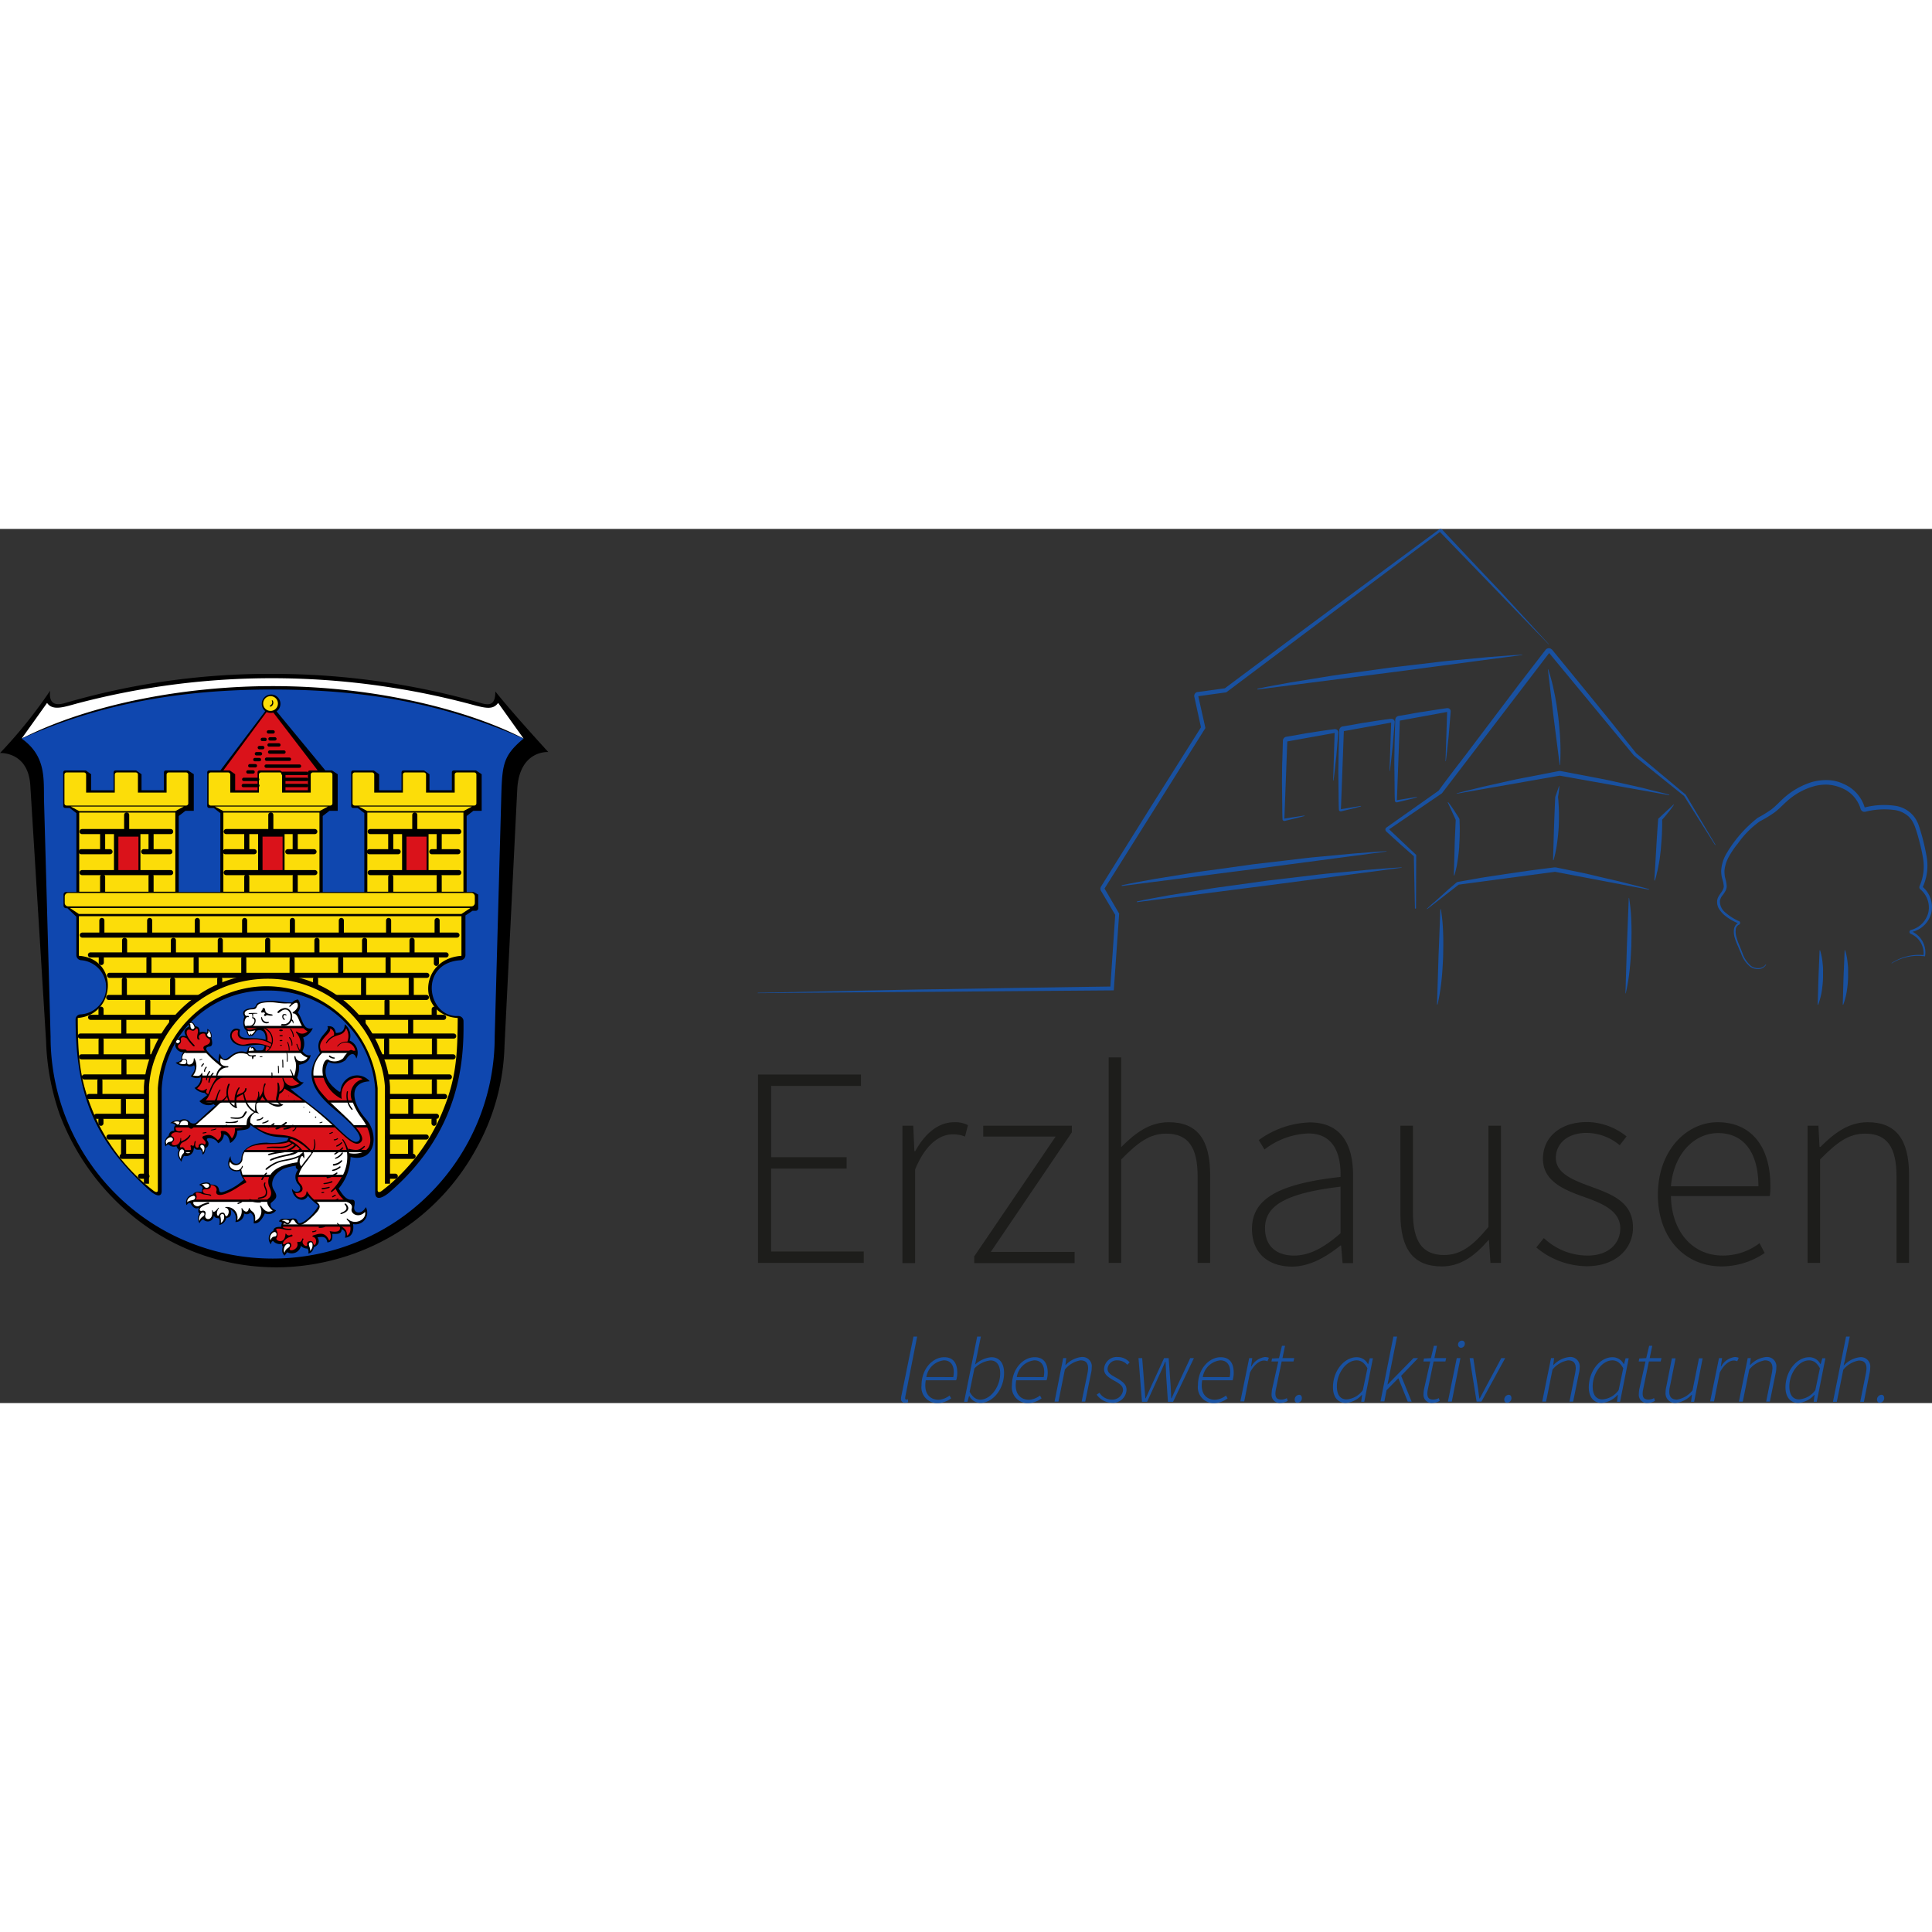 <?xml version="1.0" encoding="UTF-8" standalone="no"?><svg xmlns="http://www.w3.org/2000/svg" xmlns:xlink="http://www.w3.org/1999/xlink" height="144" preserveAspectRatio="xMidYMid meet" viewBox="0 0 249.428 112.855" width="144"><rect x="0" y="0" width="249.428" height="112.855" fill="#333333" stroke="none"/><defs><style>.a,.f,.h,.i,.j,.k{fill:none;}.b{clip-path:url(#a);}.c{fill:#fff;}.d{fill:#0f47af;}.e{fill:#da121a;}.f,.h,.i,.k{stroke:#000;}.f{stroke-linecap:square;stroke-width:0.292px;}.g{fill:#fcdd09;}.h,.k{stroke-linecap:round;}.h,.i,.j{stroke-width:0.657px;}.j{stroke:#060000;}.k{stroke-width:0.438px;}.l{fill:#1d1d1b;}.m{fill:#1951a0;}</style><clipPath id="a"><rect class="a" height="76.607" width="70.785"/></clipPath></defs><g transform="translate(-166.608 -14)"><g transform="translate(166.608 32.713)"><g class="b"><path d="M63.95,2.27c1.723,2.144,4.127,4.849,6.835,7.821,0,0-3.753-.294-4.009,4.864l-1.643,33.06a28.67,28.67,0,0,1-3.561,13.132,29.525,29.525,0,0,1-8.663,9.931,30.017,30.017,0,0,1-16.431,5.528,29.325,29.325,0,0,1-18.206-5.72A31.174,31.174,0,0,1,7.723,56.919a31.475,31.475,0,0,1-1.775-9.53L3.912,14.394C3.641,9.992,0,10.22,0,10.22A61.489,61.489,0,0,0,6.474,2.169c-.2,1.612.592,1.983,1.873,1.609A94.051,94.051,0,0,1,35.2,0,97.7,97.7,0,0,1,61.551,3.615c1.219.346,2.409.854,2.4-1.349Z"/><path class="c" d="M9.492,4.435c.757,1.123,2.366.46,4.141,0a98.515,98.515,0,0,1,24.975-3.19A99.963,99.963,0,0,1,64.3,4.635c1.792.485,2.767.72,3.424-.2l3.286,4.6c-6.7-3.484-18.6-6.77-32.4-6.77-10.976,0-23.332,2.169-32.4,6.77Z" transform="translate(-3.414 -0.685)"/><path class="d" d="M9.1,18.9l.844,30.418a28.686,28.686,0,0,0,8.4,20.276,28.2,28.2,0,0,0,9.294,6.189,28.819,28.819,0,0,0,21.952,0A28.12,28.12,0,0,0,58.882,69.6a28.689,28.689,0,0,0,8.4-20.276l.82-29.971c.138-5.051.081-6.169,2.908-8.531C60.219,6.108,50.084,4.49,38.609,4.49s-21.873,1.668-32.4,6.331c3.22,2.3,2.823,5.243,2.892,8.084" transform="translate(-3.414 -2.47)"/><path d="M64.493,93.429a1.117,1.117,0,0,0-.758.392c-1.152.007-1.533-.181-2.446-.205s-2.057.122-2.167.46c-.188.57-.6.417-1.1.55-.517.139-.81.405-.459,1.05-.207.433-.222,1.487.256,1.744.155.769.555.943.579.586.1.279.33.073.747-.545.651-.241,1.22.108,1.159,1.181-1.769-.575-3.78.359-3.3-1.313-1.209-.718-2.028,1.417-.215,1.995,1.017.324,2.329-.316,3.387.087-.136.695-.343.608-1.047.612-.439-.712-.6-.441-.652-.356-.106-.351-.5-.089-.483.3a.36.36,0,0,0-.139.278c-2.1-.715-2.658,2.153-3.463.15a1.709,1.709,0,0,0-.119,1.074,8.156,8.156,0,0,1-1.492-1.369c-.321-.39-.033-.573.22-.589.3-.019.557-.161.3-1.106a1.026,1.026,0,0,0-.521-1.18c-.01.25.051.512-.119.487a1.112,1.112,0,0,0-.874-.036c.02-.705-.273-.736-.553-.794-.186-.4-.407-.72-.908-.438a1.121,1.121,0,0,1,.058.5c-.636.282-.669.715-.355,1.234-.4-.108-.773-.109-.949.385a.421.421,0,0,0-.6.359c.157.064.272.152.147.369a1.031,1.031,0,0,0,1.088.945.957.957,0,0,0-.25.91,1.086,1.086,0,0,1-.785.428,1.672,1.672,0,0,0,1.452.4.83.83,0,0,0,.933-.063c.266.445-.051.933-.416,1.425a1.315,1.315,0,0,0,1.3.126,1.513,1.513,0,0,1-.82,1.387,1.912,1.912,0,0,0,1.364.644c.027.161.157.218.3.263l-1.034.8a1.606,1.606,0,0,0,1.872.362c.031.094.075.175.211.155-.916.781-1.715,1.593-2.547,2.3a.739.739,0,0,1-.719-.063.985.985,0,0,0-1.375-.239,1.378,1.378,0,0,0-1.211.328.853.853,0,0,1,.706.265c-.294.164-.187.461-.2.719-.467-.013-.636.271-.719.643a1.1,1.1,0,0,0-.391,1.362c.112-.1.179-.232.391-.24a.953.953,0,0,0,1.014.221,1.23,1.23,0,0,0,.33.491c-.327.547-.039,1.034.312,1.516a2.184,2.184,0,0,1,.339-.758,1,1,0,0,0,1.257-.927c.005-.065.056-.145.08-.1.188.308.493.225.776.214.238.2.229.431.294.651.234-.117.337-.422.357-.847a.58.58,0,0,0,.294-.879c-.354-.477.289-.441.576-.342a1.206,1.206,0,0,1,.771.606,1.366,1.366,0,0,0,.737-1.146c.459.1.612.3.816,1.112a1.818,1.818,0,0,0,.917-1.59c.7-.13,1.67-.023,1.686-.749,2.553,1.811,3.049,1.44,4.941,1.677l-.217.382a6.447,6.447,0,0,1-2.57.235c-1.381-.019-3.21.467-3.31,2.018-.062.959-1.381,1-1.4-.281-.708,1.155-.091,2.24,1.24,1.891a2.148,2.148,0,0,0,.475,1.145,7.2,7.2,0,0,1-2.548,1.551c-1.215.4.028-.875-1.753-.93-.146-.453-1.2-.221-1.454.045.181.107.387.183.455.434a.718.718,0,0,0-.09.5c-.393,0-.841-.2-1.222.339a1,1,0,0,0-.784,1.346c.14-.142.241-.361.508-.25.261.478.568.826,1.088.6-.128.391-.093.635.1.74a1.083,1.083,0,0,0-.018,1.258.853.853,0,0,1,.472-.513.782.782,0,0,0,1.375-.517c.109.35.307.329.7.4a1.624,1.624,0,0,1-.008.841,1.085,1.085,0,0,0,.9-.883c.365-.068.8-.2.567-1.122a1.362,1.362,0,0,1,.618,1.627,1.09,1.09,0,0,0,1.122-1.11.61.61,0,0,0,.8-.091c.535.3.462.85.446,1.378.664.079,1.083-.52,1.44-1.289a1.23,1.23,0,0,0,1.448-.376c-.336-.2-.777-.293-.693-.934.571-.539,1.065-.7.4-1.749-.519-.823-.052-2.041,1.251-2.695a6.372,6.372,0,0,1,1.6-.394c-.092.446.344.42.224.594a1.43,1.43,0,0,0,0,1.706c.893.845-.176,1.548-.732.637.038,1.263,1.483,2.015,2.06.942a8.211,8.211,0,0,0,1.366,1.26,5.836,5.836,0,0,1-1.856,2.047c-1.355.762-.268-.667-1.83-.33-.512.043-1.187-.213-1.42.346a.542.542,0,0,1,.413.174.84.84,0,0,0-.128.514c-.531-.012-.971.058-1,.5a1.133,1.133,0,0,0-.321,1.748c.055-.179.064-.4.294-.419a1.149,1.149,0,0,0,1.151.357.4.4,0,0,0,.088.36c-.2.766.037.934.223,1.174l.344-.449a1.214,1.214,0,0,0,1.778-.819,1.143,1.143,0,0,0,.845.346.716.716,0,0,1,.094.643c.349-.051.6-.3.738-.807.514-.263.841-.611.462-1.283.562-.074,1.146-.194,1.268.656.688-.064.678-.572.641-1.1.522-.025,1.17.136,1.214-.589.506.187.549.593.419,1.08.9-.049,1.185-.827,1.047-1.763a1.507,1.507,0,0,0,1.652-2.182c-.571,1.051-1.657.809-1.491-.092.192-1.038-.2-.832-.554-.876-.666-.093-1.143-.949-1.466-1.425a6.613,6.613,0,0,0,1.534-4.079c3.277.766,3.712-2.979,1.988-4.916-1.921-2.16-2.212-4.758.491-4.858a2.134,2.134,0,0,0-3.764,1.195c-.013.2-.123.208-.317.048-1.448-1.069-2.072-2.286-1.271-3.757a2.129,2.129,0,0,0,2.253-.246c.4-.7,1.086-1.193,1.368-.183a1.7,1.7,0,0,0-.874-2.319,1.876,1.876,0,0,0-.625-2.1c-.02.989-.56,1.092-1.142,1.124-.148-.835-.606-.907-1.106-.874.508.718-1.848,1.439-.945,3.461-2.588,3.231-.049,5.706,2.194,7.559,1.99,1.644,3.453,3.247,2.8,3.786-.511.422-1.214-.186-3.284-2.2-1.681-1.632-4.317-3.429-5.529-4.548a2.163,2.163,0,0,0,1.722-.816c-.314.017-.61-.108-.858-.626a3.437,3.437,0,0,0,.242-1.625c.694-.148,1.338-.369,1.516-1.266-.457.133-.78-.132-1.07-.5a2.193,2.193,0,0,0,.089-1.766,2.144,2.144,0,0,0,1.249-1.213c-1.317.349-1.253-1.151-1.944-2.033a1.338,1.338,0,0,0,.045-1.659" transform="translate(-26.013 -51.389)"/><path class="e" d="M58.766,101.332a.667.667,0,0,0,.326.342,2.253,2.253,0,0,0,1.3-.342Zm2.257,0a1.8,1.8,0,0,1,.632,3.067.9.9,0,0,1-.22.136h4.3a5.746,5.746,0,0,1-.419-.917c-.058-.125.06-.158.094-.072a6.636,6.636,0,0,0,.343.785,2.345,2.345,0,0,0-.45-2.243c-.137-.157-.009-.227.106-.131a1,1,0,0,0,1.338-.065,1.79,1.79,0,0,1-.639-.561Zm10.7.144c-.449,1.3-1.458.49-2.5,1.911-.075.1-.138.071-.093-.044a2.041,2.041,0,0,1,1.007-.915.742.742,0,0,0-.492-.908c.12.394-.32.671-.739,1.185-.508.625-.741,1.047-.364,1.83H72l.127-.126c.234-.229.433-.084.621.126h.163a1.251,1.251,0,0,0-2.252-.712c-.063.065-.117.015-.058-.063a1.455,1.455,0,0,1,1.28-.54,1.945,1.945,0,0,0-.162-1.745m-19.29.035c-.066,0-.145.061-.222.166-.2.271-.522.052-.643.008-.384-.139-.957.432.544,1.96.126.147,0,.248-.139.139a4.777,4.777,0,0,1-.811-.984c-.546-.3-.847-.153-.764.27a.478.478,0,0,1-.211.486c-.358.246-.175.7.613.669.361-.025.376.193.3.309h2.448c-.744-1.005.4-.673.584-1.257.126-.394-.183-.4-.416-.627-.278-.277-.057-.487-.45-.482-.3,0-.825.325-.413.783l-.265-.012c-.24-.279.037-.807.012-1.106-.019-.226-.085-.324-.17-.322m.74,6.227a1.733,1.733,0,0,1-.689,1.506c.395.249.693.457,1.133.107.108-.085.178-.054.124.063-.14.329-.075.518.205.562a6.9,6.9,0,0,1,.99-2c0-.083,0-.162.007-.24Zm1.921,0c-.013.057-.023.114-.032.173a2.439,2.439,0,0,1,.394-.173Zm1.066,0a.18.18,0,0,1-.1.035c-1.882.3-1.608,2.472-2.645,3.169H54.6c.412-.293.378-.994.762-1.483.094-.113.172-.029.134.036-.435.67-.319,1.054-.544,1.448h.406a1.83,1.83,0,0,0,.924-.78,2.856,2.856,0,0,1,.2-1.416c.1-.2.244-.072.187.063a2.48,2.48,0,0,0,.089,2.134h.568a2.741,2.741,0,0,1,.505-1.8c.106-.081.186.035.107.126a2.118,2.118,0,0,0-.315.908c.256-.309,1-.281,1.053-.857.014-.126.184-.18.183.019a.593.593,0,0,1-.3.495,5.265,5.265,0,0,0,.321,1.107h1.191c.131-.4.337-.506.291-1.17-.006-.135.07-.159.105-.026a1.8,1.8,0,0,1,.037.655,1.641,1.641,0,0,0,.422-.73c.071-.229.073-.528.207-.934.087-.22.234-.155.174.045a1.8,1.8,0,0,0,.418,2.16h1.026c-.262-.445.248-.934.1-2.277-.03-.215.11-.226.188-.019a2.192,2.192,0,0,1,.044,1.053,1.094,1.094,0,0,0,.607-1.11c-.015-.184-.085-.172-.185-.587-.037-.165.08-.189.129-.014.319.971,1.07,1.171,2.054.628a3.487,3.487,0,0,1-.794-.6.517.517,0,0,1-.113-.28Zm8.779,0c0,.017.008.033.012.049.005-.017.011-.033.017-.049Zm2.59,0a4.384,4.384,0,0,0,.97,2.021,14.723,14.723,0,0,0,1.088,1.182h2.955a2.026,2.026,0,0,1,1.317-2.883c-.94-.6-3.055.331-2.7,2.56a4.6,4.6,0,0,1-2.385-2.88Zm-3.777,1.532a1.03,1.03,0,0,1-.643.681c-.064.4-.208.731-.084.99h3.259c-.763-.557-1.6-1.121-2.532-1.672m-5.329.724a6.173,6.173,0,0,0-.818.46,3.227,3.227,0,0,0-.064.488h1.142a4.844,4.844,0,0,1-.259-.948m2.479.3a2.04,2.04,0,0,1-.4.644h.961a2.989,2.989,0,0,1-.565-.644m-4.539.044a3.436,3.436,0,0,1-.567.6h.775a2.843,2.843,0,0,1-.208-.6m-6.506,3.8c-.294.189-.146.9.665.574.066-.036.127-.015.013.139-.256.3-.765-.189-1.286.261-.179.154-.1.3.1.378a.4.4,0,0,1,.056.61c-.737.595.937.85.931-.364,0-.1.082-.108.09-.018a1.139,1.139,0,0,1-.027.379,2.257,2.257,0,0,0,1.1-.778c.072-.1.17-.023.107.1-.522.831-1.079.659-1.256,1.093-.2.49.055.349.263.33.107-.009.352.285.342.5h.718a.929.929,0,0,0-.017-.559c-.033-.137.014-.226.1-.188.443.236.288-.114.437-.526.032-.067.136.036.107.116-.268.859.486.87.4.468-.027-.126.211-.3.435-.287.256.013.29.246.418.049.28-.43-.912-.822-.093-1.052.53-.148.914-.237,1.7.563a.8.8,0,0,0,.4-.962c-.092-.287.237-.229.508-.191.437.115.674.53.915.94a1.787,1.787,0,0,0,.386-1.317c.846-.01,1.209-.1,1.372-.257h-6.57c-.078.076-.156.154-.232.233-.237.208-.5.006-.6-.233Zm10.073,0c2.885,2.155,4.327-.154,7.333,3.2h.126a2.012,2.012,0,0,0,.173-1.432c-.024-.109.059-.122.1,0a1.8,1.8,0,0,1-.108,1.432h4.26a3.669,3.669,0,0,0-.564-1.407c-.058-.108.036-.159.11-.073a4.3,4.3,0,0,1,.68,1.479h2.113c.957-.593.837-1.943.219-3.2H72.854c.8.9,1.22,1.658.734,2.084-.7.612-1.7-.42-3.486-2.084Zm4.7,1.645c-.177,0-.21.135-.031.232a4.081,4.081,0,0,1,1.548,1.326h.855a6.219,6.219,0,0,0-2.288-1.549.507.507,0,0,0-.085-.009m-.3.375c-1.38.635-4.556-.211-5.643,1.183h4.713a2.7,2.7,0,0,0,1.667-.792c-.085-.052-.172-.1-.261-.151-1.02.913-2.127.424-3.2.572-.181.018-.209-.117.021-.149,1.254-.174,2.135.218,3.04-.495q-.167-.087-.342-.169m.945.527a3.068,3.068,0,0,1-.963.656h1.016a1.931,1.931,0,0,0,.4-.28,3.218,3.218,0,0,0-.454-.376m.574.507c-.055.054-.109.1-.163.149h.279c-.037-.051-.075-.1-.117-.149m-7.446,3.352a3.357,3.357,0,0,0,.4.69c.172.232-.045.13-.887.688-2.3,1.525-3.109,1.184-2.922.578.2-.636-.813-.946-.74-.633s-.4.412-.554.4c-.33-.024-.629.062-.367.463.1.155.7.168.869.23.181.1.141.218,0,.16-.558-.215-.725-.091-1.106-.265-.353-.161-.933-.291-.722.124a.621.621,0,0,1-.192.767h9.35a.458.458,0,0,1,.18-.283c.366-.264.485-.724.116-1.5a1.684,1.684,0,0,1,.032-1.42Zm7.16,0a1.029,1.029,0,0,0,.211.991c.553.518.476,1.314-.6,1.223a.729.729,0,0,0,1.441-.09c.026-.175.066-.149.121-.049a4.666,4.666,0,0,0,1.02,1.129h3.8a4.472,4.472,0,0,1-1.172-1.551,5.9,5.9,0,0,1-.451.4c-.132.1-.229-.02-.089-.153a6.884,6.884,0,0,0,1.4-1.9Zm-1.983,6.407a1.526,1.526,0,0,0,.036.31,2.361,2.361,0,0,0,.975.1c.137-.021.183.162-.126.164a2.348,2.348,0,0,1-.818-.081c-.435-.107-1.166-.188-.87.18a1.055,1.055,0,0,1-.006.938c-.287.281,1,.963,1.128-.431.007-.162.048-.161.121-.072a.414.414,0,0,0,.585.1c.183-.1.307.166.114.214-1.117.2-1.463,1.358-.773.915.722-.464.778.3.67.416-.739.782,1.1.514.821-.5-.054-.191.14-.119.258-.122.172-.007.307-.115.373-.407.021-.093.233-.028.151.088-.429.629.655,1.193.479.561-.091-.326.665-.587.782-.1.189.784.752-.55.015-.791-.134-.044-.166-.129-.007-.19.782-.27,1.557-.5,2.06.647.307-.266.251-.705.061-1.208.913.175,1.436.057,1.324-.541a.96.96,0,0,1-.219-.187Zm7.383,0c.4.3.888.446.884,1.309.417-.184.526-.751.409-1.309Z" transform="translate(-27.034 -55.736)"/><path class="c" d="M62.864,94.214h-.124c-2.406.04-1.181.886-2.281.92-.715.022-1.062.312-.952.629a.288.288,0,0,0,.382.208c.146-.036.214.229,0,.161-.11-.03-.193.067-.259.147a1.117,1.117,0,0,0,0,1.138h1.626a.541.541,0,0,1,.13-.03,1.714,1.714,0,0,1,.5.03h5.086c-.542-.749-.581-1.763-1.26-1.766l-.044-.126c.458-.266.859-.736.6-1.213-.247-.119-.632.2-.861.428-.158.144-.193.025-.116-.085.058-.078.14-.148.2-.214.118-.121-.483-.067-.792-.07-.734-.007-1.223-.149-1.835-.157m-10.9,6.406a.137.137,0,0,1-.089.069c-.386.09-.571.844-.367.846.481,0,.567.026.56.546,0,.3.879.26.841-.522,0-.1.075-.194.136-.009a1.974,1.974,0,0,1-.227,2.13c.409.019.878.2,1.1-.294.027-.074.063-.13.09.026a3.931,3.931,0,0,1,.029.411h1.771a1.536,1.536,0,0,1,.706-1.267,14.521,14.521,0,0,1-1.937-1.732c-.062-.074-.115-.141-.162-.2Zm10.333,0c-.364.157-.742-.041-2.092.057-.556.089-.137.436.279.4.2-.017.609-.116.409.1-.092.119-.207-.063-.261.149-.042.25-.195.426-.2-.124-.3.012-.5-.075-.592-.276-2.251-.682-2.163,1.53-3.448.516-.182.676.085,1.035.878,1.022.162.016.163.166,0,.17a1.336,1.336,0,0,0-1.314,1.187h.362a2.677,2.677,0,0,1,.594-.121c.117,0,.166.074.111.121h8.629a2.449,2.449,0,0,0-.3-.845c-.052-.105.021-.143.094-.044a2.217,2.217,0,0,1,.354.89h.029a3.628,3.628,0,0,0,.253-1.841,3.264,3.264,0,0,1-.18-.656c-.011-.2.126-.223.152-.063.178.851,1.288.646,1.543.1a2.2,2.2,0,0,1-1-.742Zm7.109,0c.024.05.051.1.08.156a3.573,3.573,0,0,0-1.1,3.048h1.244c-.349-1.443.312-2.589.8-2.1a1.742,1.742,0,0,0,1.779-.283,3.746,3.746,0,0,1,.648-.823Zm4.207,0c.049.055.1.113.145.171a1.186,1.186,0,0,0,.018-.171ZM54.28,107.027l-.022.016c.629.183.985.144,1.21-.016Zm1.539,0c-.011.02-.023.04-.036.06a1.218,1.218,0,0,0,.443-.06Zm.842,0a2.375,2.375,0,0,1-.419.258c-1.064,1.114-2.194,1.945-3.211,2.945H59.6c.353-.339-.227-.99,1.093-1.823a2.576,2.576,0,0,1-1.147-1.381H58.406a2.361,2.361,0,0,0,.071.729c.038.113-.023.16-.125.125a1.714,1.714,0,0,1-.915-.854Zm.967,0a1.17,1.17,0,0,0,.544.548c.006-.2.014-.378.025-.548Zm2.122,0a2.346,2.346,0,0,0,1.107,1.251,3.222,3.222,0,0,1,.084-1.251Zm1.62,0a1.355,1.355,0,0,1-.37.274c-.049.545-.032,1.064.395,1.277a2.241,2.241,0,0,1-.555-.12,1.249,1.249,0,0,0-.625,1.295c.2.18.392.337.579.477H70.966a40.826,40.826,0,0,0-3.817-3.2H63.891a.9.9,0,0,0,.588.4c-.6.549-1.51.158-2.146-.4Zm1.226,0a2.086,2.086,0,0,0,1.445.373,1.158,1.158,0,0,1-.418-.373Zm7.856,0c1.07,1.065,2.394,2.217,3.268,3.2h1.518a6.574,6.574,0,0,0-.64-1.044,7.843,7.843,0,0,1-1.191-2.16ZM51.7,109.492a.591.591,0,0,0-.48.232c-.062.118-.074.409-.395.467a.277.277,0,0,0-.1.04H52.2a.47.47,0,0,1-.04-.247c.058-.372-.2-.5-.457-.492m.127,3.942v.012c-.027.292.567.412.718-.012Zm7.731,0a1.8,1.8,0,0,0-.356.932.852.852,0,0,1-1.6.444c-.506.877,1.231,1.614,1.525.589.044-.109.126-.077.115.032a.637.637,0,0,1-.2.351,3.588,3.588,0,0,0,.227.855h3.461c.342-.7,1.279-1.437,3.553-1.756a3.366,3.366,0,0,1,.177-.668c-1.6.753-2.267.142-4.059,1.567-.216.163-.312.023-.113-.163,1.8-1.412,2.477-.8,4.3-1.652a.75.75,0,0,1,.387-.3,1.977,1.977,0,0,0-.148-.234h-.279c-.878.75-1.562.413-3.581,1.2-.285.112-.306-.078-.059-.2,1.155-.49,2.44-.553,3.282-1H65.183c-.633.255-1.251.181-2.4.5-.335.1-.407-.079-.11-.165a11.694,11.694,0,0,1,1.6-.334Zm7.459,0a1.444,1.444,0,0,1,.167.782c-.021.166-.058.189-.113.038-.22-.656-.805.671-.269,1.141.36-.564.764-1.007,1.307-1.712q-.117-.128-.236-.248Zm1.111,0c.028.031.056.062.084.094l.041-.094Zm.292,0a21.974,21.974,0,0,1-1.362,1.879,3.691,3.691,0,0,0-.624,1.325h5.678a5.224,5.224,0,0,0,.567-3.2Zm4.487,0c.023.081.048.167.073.258a3.1,3.1,0,0,0,2.04-.258ZM53.059,119.84c-.023.02-.047.04-.073.06-.41.3.231.805.6.616a4.605,4.605,0,0,1,1.106-.454c.225-.062.294.13.134.187-1.438.37-1.252,1.015-.872.9.315-.1.585.069.461.5-.222.773,1.086.882.854-.522-.007-.087.069-.112.094-.006.088.4.52-.089.706-.347.053-.067.114-.015.078.043-.479.664-.129,1.228.042.819.106-.255.625-.432.755-.006.214.7.861-.582.177-.863-.2-.059-.251-.079.007-.119a1.376,1.376,0,0,1,1.4,1.7,1.424,1.424,0,0,0,.557-1.4c-.008-.27.055-.176.113-.069.257.44.746.558.821-.046.009-.064.083-.085.125.015.214.506.812.324.694,1.6a1.342,1.342,0,0,0,.615-1.919l.125-.054c.471.68.812.952,1.525.652-.563-.478-.766-.96-.7-1.284Zm15.566,0c.659.568.951.836-.514,2.171-1.08.984-1.605,1.258-2.055.613-.164-.235-.356-.61-.653-.013-.1.2-.371.363-.532.259-.195-.126-.417-.177-.42.173h7.135a1.875,1.875,0,0,1-.145-.2c-.07-.116.021-.185.1-.087a1.3,1.3,0,0,0,.3.29h1.293a2.2,2.2,0,0,0-.157-.476,1.475,1.475,0,0,1-.285-.292c-.07-.1-.027-.2.087-.1.92.895,2.477.108,2.25-.892-.818.871-1.919.247-1.728-.416.155-.535-.266-.726-.57-.859a1.758,1.758,0,0,1-.3-.17Z" transform="translate(-27.899 -51.821)"/><line class="f" transform="translate(31.733 45.596)" x2="7.343"/><line class="f" transform="translate(32.174 48.799)" x2="6.528"/><line class="f" transform="translate(26.139 52.003)" x2="11.795"/><line class="f" transform="translate(24.069 48.799)" x2="2.448"/><line class="f" transform="translate(26.381 55.206)" x2="12.869"/><line class="f" transform="translate(41.511 48.799)" x2="4.37"/><line class="f" transform="translate(40.495 52.003)" x2="1.244"/><line class="f" transform="translate(42.554 55.206)" x2="2.955"/><line class="f" transform="translate(45.821 58.41)" x2="1.519"/><line class="f" transform="translate(32.896 58.41)" x2="10.171"/><line class="f" transform="translate(22.823 58.41)" x2="8.88"/><line class="f" transform="translate(23.928 61.613)" x2="0.718" y1="0.012"/><line class="f" transform="translate(31.659 61.613)" x2="15.461"/><line class="f" transform="translate(31.376 64.816)" x2="3.461"/><line class="f" transform="translate(38.535 64.816)" x2="5.679"/><line class="f" transform="translate(40.73 68.02)" x2="4.042"/><line class="f" transform="translate(25.16 68.02)" x2="9.35"/><line class="f" transform="translate(36.552 71.223)" x2="8.677"/><path d="M79.734,112.511c-.014-.119.093-.132.111-.018.025.218.021.534.023.831,0,.095-.114.093-.113-.013,0-.251,0-.491-.021-.8" transform="translate(-43.856 -61.832)"/><path d="M80.978,110.763c-.014-.119.1-.157.117-.044.024.218.027.629.029.926,0,.095-.13.093-.129-.012,0-.252.006-.561-.018-.869" transform="translate(-44.54 -60.862)"/><path d="M77.868,114.418c0-.115.1-.126.117-.012a2.351,2.351,0,0,1,0,.6c-.013.1-.135.093-.126-.019a4.2,4.2,0,0,0,.011-.567" transform="translate(-42.824 -62.883)"/><path d="M81.973,108.245c-.082-.074-.032-.136.047-.081.234.2.2,1.018.184,1.324,0,.115-.114.106-.114,0,.017-.3.045-1.083-.117-1.248" transform="translate(-45.065 -59.483)"/><path d="M82.418,105.731c-.054-.087.025-.154.085-.072a2.072,2.072,0,0,1,.2,1.031c0,.094-.1.115-.1.009a2.332,2.332,0,0,0-.181-.969" transform="translate(-45.323 -58.096)"/><path d="M82.949,104.328c-.049-.057.02-.149.1-.075a1.3,1.3,0,0,1,.313,1c0,.107-.114.125-.107.006a1.3,1.3,0,0,0-.311-.932" transform="translate(-45.616 -57.327)"/><path d="M83.278,101.913c-.079-.085,0-.154.061-.094a1.573,1.573,0,0,1,.382.976c0,.095-.1.14-.107.038a1.834,1.834,0,0,0-.336-.92" transform="translate(-45.787 -55.992)"/><path d="M74.968,98.526c.008-.111.084-.127.1-.014a.658.658,0,0,0,.785.563c.128-.017.135.109.007.148a.677.677,0,0,1-.895-.7" transform="translate(-41.233 -54.143)"/><path d="M81.433,97.62c.157.062.11.2.01.139-.341-.2-.445.326-.166.459.1.046.046.147-.069.12-.3-.107-.382-.908.225-.718" transform="translate(-44.542 -53.679)"/><path d="M80.582,95.862a1.488,1.488,0,0,0-.878.4c-.189.177-.043.366.192.157,1.522-1.386,2.068,1.722.374,1.519-.209-.015-.271.2-.089.214a1.1,1.1,0,0,0,1.25-.664.421.421,0,0,1,.166.319c.016.105.085.032.082-.063a.429.429,0,0,0-.2-.417c.161-.664-.2-1.479-.9-1.461" transform="translate(-43.792 -52.727)"/><path d="M71.658,97.291c-.17,0-.346.009-.522.019-.075.013-.067.1.046.107a3.133,3.133,0,0,0,.344,0,2.025,2.025,0,0,1,.055.449c-.088.014-.072.075.012.1.568.215.067,1.128-.583,1-.146-.021-.182.135-.02.155,1.024.1,1.241-1.121.753-1.25a.7.7,0,0,0-.084-.013c0-.16.005-.3.011-.455.205-.013.4-.03.5-.031.061,0,.093-.062-.018-.072-.155-.009-.32-.013-.491-.011" transform="translate(-38.988 -53.514)"/><path d="M76.343,96.7c.13.032.111.131,0,.143-.553.049-.629-.148-.74-.018-.167.186-.427-.021-.21-.185.134-.09-.063-.269-.249-.2-.255.106-.245-.2-.036-.357-.018-.314.327-.282.348,0,.026.5.469.54.887.611" transform="translate(-41.226 -52.725)"/><path d="M74.616,109.722c.059-.005.13,0,.193-.012.119,0,.118.073,0,.1a1.034,1.034,0,0,1-.189.015c-.106,0-.1-.092-.008-.1" transform="translate(-41.003 -60.344)"/><path d="M80.193,102.059a.7.7,0,0,1,.309.025c.11.047.077.092,0,.135a.382.382,0,0,1-.344,0c-.088-.04-.117-.082.035-.162" transform="translate(-44.05 -56.131)"/><path d="M80.231,103.686a.652.652,0,0,1,.329,0c.082.022.048.083-.012.1a.88.88,0,0,1-.274.012c-.115-.009-.139-.089-.043-.112" transform="translate(-44.097 -57.019)"/><path d="M80.3,105.058a.5.5,0,0,1,.21-.005c.114.039.075.093,0,.12a.42.42,0,0,1-.2.015c-.088-.014-.156-.086,0-.13" transform="translate(-44.119 -57.778)"/><path d="M80.518,106.48c.083,0,.1.1,0,.106-.043,0-.068,0-.112,0-.095,0-.1-.108,0-.108C80.442,106.482,80.492,106.479,80.518,106.48Z" transform="translate(-44.186 -58.568)"/><path d="M94.427,109.681c-.1-.091-.015-.237.089-.166a1.023,1.023,0,0,0,.553.238c.115.018.1.135-.015.145a.952.952,0,0,1-.626-.216" transform="translate(-51.914 -60.226)"/><path d="M99.464,119.822c.032-.13.163-.105.144.019a2.712,2.712,0,0,0,.565,2.147c.119.112-.021.219-.138.094a2.75,2.75,0,0,1-.571-2.26" transform="translate(-54.69 -65.859)"/><path d="M101.889,135.489c.1-.117.227-.045.13.089-.644.691-1.045.66-2.083.44,0,.094-.042-.122-.041-.227,1.2.285,1.4.208,1.994-.3" transform="translate(-54.946 -74.491)"/><path d="M96.522,139.6c.137-.135.245-.033.153.1a1.64,1.64,0,0,1-1.018.535c-.2.035-.209-.2-.013-.227a1.4,1.4,0,0,0,.878-.407" transform="translate(-52.529 -76.747)"/><path d="M96.964,137.386c.1-.143.241-.068.144.09a1.663,1.663,0,0,1-.862.645c-.123.041-.189-.063-.018-.151a1.881,1.881,0,0,0,.736-.584" transform="translate(-52.872 -75.526)"/><path d="M96.889,135.9c.106-.119.251-.018.136.089a4.145,4.145,0,0,1-.938.747c-.186.108-.259-.027-.1-.132a5.494,5.494,0,0,0,.9-.7" transform="translate(-52.749 -74.72)"/><path d="M96.165,141.377c.156-.157.281-.014.162.1a2.007,2.007,0,0,1-.9.421c-.172.027-.228-.126-.009-.176a2,2,0,0,0,.745-.346" transform="translate(-52.406 -77.724)"/><path d="M94.97,143.085c.091-.077.192.044.1.133a3.008,3.008,0,0,1-1.251.585c-.13.026-.17-.18-.022-.227a3.568,3.568,0,0,0,1.174-.491" transform="translate(-51.539 -78.689)"/><path d="M93.813,145.565c.154-.057.214.094.073.158a3.807,3.807,0,0,1-.942.21c-.136.017-.242-.118-.009-.148a3.1,3.1,0,0,0,.878-.22" transform="translate(-51.042 -80.059)"/><path d="M93.163,147.188c.155-.058.21.067.069.131a4.012,4.012,0,0,1-.821.178c-.136.017-.256-.14-.023-.17a4.6,4.6,0,0,0,.775-.139" transform="translate(-50.744 -80.95)"/><path d="M92.473,148.666c.135-.018.125.1.036.114a1.1,1.1,0,0,1-.195.027c-.141,0-.155-.119,0-.129.077-.008.1-.007.164-.012" transform="translate(-50.714 -81.77)"/><path d="M98.228,152.092c-.086-.111.054-.193.174-.081.687.716-.017,1.124-.576,1.3-.152.058-.245-.056-.054-.155.264-.118,1.072-.384.455-1.065" transform="translate(-53.719 -83.582)"/><path d="M95.61,149.46c.105-.071.221.015.122.089-.139.085-.223.142-.369.219-.074.036-.14-.079-.045-.13s.2-.12.292-.177" transform="translate(-52.403 -82.194)"/><path d="M96.351,150.555c.106-.071.221.016.122.089-.139.085-.223.142-.369.219-.074.037-.139-.078-.045-.13s.2-.12.291-.178" transform="translate(-52.81 -82.796)"/><path d="M92.107,158.354c.131-.05.207.09.082.16a1.811,1.811,0,0,1-.668.1c-.136,0-.148-.161,0-.171a2.144,2.144,0,0,0,.59-.088" transform="translate(-50.281 -87.094)"/><path d="M89.979,159.7c.106-.071.189.02.091.094a1.135,1.135,0,0,1-.431.12c-.09.011-.115-.11-.009-.135a1.353,1.353,0,0,0,.349-.079" transform="translate(-49.262 -87.829)"/><path d="M68.508,151.394c.145-.09.294-.006.207.068a1.629,1.629,0,0,1-.48.228c-.1.026-.141-.112-.027-.157a1.312,1.312,0,0,0,.3-.138" transform="translate(-37.479 -83.251)"/><path d="M72.883,150.925c.172-.013.2.212.013.211a2.4,2.4,0,0,1-1.349-.283c-.126-.089-.006-.214.106-.144a2.452,2.452,0,0,0,1.23.216" transform="translate(-39.324 -82.884)"/><path d="M74.826,145.945c.055-.088.184-.03.122.076-.144.322.2.643.223,1.057.027.545-.083.84-1.109.953-.095.011-.142-.142.05-.175.853-.133.9-.373.9-.743s-.411-.783-.185-1.169" transform="translate(-40.691 -80.251)"/><path d="M75.554,143.138c.105-.071.216.042.118.116a2.868,2.868,0,0,0-.525.763c-.038.067-.256.1-.152-.1a2.952,2.952,0,0,1,.559-.775" transform="translate(-41.234 -78.719)"/><path d="M67.988,125.627c.063-.149.332-.136.229.045-.36.526-.355,1-1.992.762-.149-.02-.1-.153.035-.139,1.418.135,1.414-.125,1.727-.667" transform="translate(-36.376 -69.043)"/><path d="M66.194,128.216c.083-.077.178,0,.1.083-.19.2-.462.205-1.5.193-.153,0-.154-.153.005-.155a3.452,3.452,0,0,0,1.4-.121" transform="translate(-35.573 -70.506)"/><path d="M61.062,130.481c.148-.044.185.03.049.1a1.8,1.8,0,0,1-.536.122c-.118.017-.158-.065-.019-.093a3.969,3.969,0,0,0,.506-.127" transform="translate(-33.259 -71.762)"/><path d="M64.141,129.409c.093-.093.249-.028.157.064a1.26,1.26,0,0,1-.523.26c-.128.031-.209-.059-.039-.118a1.41,1.41,0,0,0,.4-.206" transform="translate(-35.004 -71.155)"/><path d="M58.5,131.47c.159-.041.182.07.039.11a2.009,2.009,0,0,1-.32.06c-.121.017-.138-.09-.015-.118s.181-.026.3-.052" transform="translate(-31.969 -72.308)"/><path d="M80.242,128.66c.166-.159.337-.026.207.09a4.2,4.2,0,0,1-1.139.764c-.246.092-.423-.067-.192-.173a5.763,5.763,0,0,0,1.124-.682" transform="translate(-43.458 -70.727)"/><path d="M77.515,128.946c.138-.1.251.023.155.114a2.756,2.756,0,0,1-.7.427c-.115.046-.211-.1-.079-.164a2.373,2.373,0,0,0,.625-.377" transform="translate(-42.257 -70.904)"/><path d="M75.919,128.122c.109-.076.206.028.108.108a1.355,1.355,0,0,1-.693.265c-.113.029-.156-.071-.029-.118a2.053,2.053,0,0,0,.614-.255" transform="translate(-41.378 -70.457)"/><path d="M74.3,127.258c.106-.128.251-.041.144.072a.977.977,0,0,1-.657.288c-.18.041-.259-.108-.063-.138.325-.059.434-.08.576-.223" transform="translate(-40.487 -69.961)"/><path d="M82.365,129.466c.173-.15.332-.037.185.119a2.021,2.021,0,0,1-1.124.414c-.157.028-.2-.132-.035-.164a2.367,2.367,0,0,0,.974-.369" transform="translate(-44.71 -71.172)"/><path d="M84.277,130.151c.048-.132.17-.081.113.063a.872.872,0,0,1-.354.368c-.121.072-.188-.037-.067-.129a.634.634,0,0,0,.308-.3" transform="translate(-46.151 -71.546)"/><path d="M97.107,134.394c.1-.1.178.02.086.123a1.728,1.728,0,0,1-.614.405c-.113.047-.158-.09-.054-.145a1.822,1.822,0,0,0,.581-.384" transform="translate(-53.06 -73.9)"/><path d="M60.317,114.485c.1-.121.2-.022.124.082a2.151,2.151,0,0,0-.481,1.064c-.035.177-.172.1-.161-.031a1.9,1.9,0,0,1,.518-1.115" transform="translate(-32.891 -62.94)"/><path d="M59.532,113.971c.076-.08.186.015.1.126a1.672,1.672,0,0,0-.374.982c-.012.117-.137.085-.123-.069a1.832,1.832,0,0,1,.392-1.04" transform="translate(-32.528 -62.672)"/><path d="M58.758,112.755c.068-.076.178.006.108.087a.679.679,0,0,0-.2.473c0,.11-.139.083-.139-.044a.946.946,0,0,1,.232-.517" transform="translate(-32.191 -62.002)"/><path d="M57.963,111.78c.1-.078.174.032.092.108a.891.891,0,0,0-.213.26c-.031.093-.165.043-.111-.091a1.046,1.046,0,0,1,.232-.276" transform="translate(-31.747 -61.469)"/><path d="M57.539,110.519c.1.006.115.064.016.072a.349.349,0,0,0-.216.074c-.055.05-.117,0-.045-.067a.414.414,0,0,1,.245-.08" transform="translate(-31.496 -60.789)"/><path d="M96.173,133.255c.093-.068.2-.009.086.095a.809.809,0,0,1-.368.156c-.152.013-.2-.115-.054-.139a.673.673,0,0,0,.336-.112" transform="translate(-52.667 -73.279)"/><path d="M94.8,131.462c.1-.058.2.023.107.08a1.525,1.525,0,0,1-.307.136c-.12.048-.2-.063-.069-.1a1.8,1.8,0,0,0,.27-.116" transform="translate(-51.957 -72.298)"/><path d="M91.946,128.52c.115-.035.158.054.049.092a1.881,1.881,0,0,1-.236.076c-.093.019-.155-.055-.05-.091.086-.023.141-.046.237-.077" transform="translate(-50.413 -70.687)"/><path d="M90.453,127a.082.082,0,1,1-.082.082.082.082,0,0,1,.082-.082" transform="translate(-49.707 -69.853)"/><path d="M88.769,125.6a.066.066,0,1,1-.066.066.065.065,0,0,1,.066-.066" transform="translate(-48.79 -69.083)"/><path d="M87.107,124.263a.049.049,0,1,1-.049.049.049.049,0,0,1,.049-.049" transform="translate(-47.885 -68.349)"/><path d="M82.785,121a.033.033,0,1,1-.033.033.033.033,0,0,1,.033-.033" transform="translate(-45.517 -66.555)"/><path d="M84.356,122.172a.043.043,0,1,1-.043.043.043.043,0,0,1,.043-.043" transform="translate(-46.375 -67.199)"/><path class="c" d="M59.583,102.281a.988.988,0,0,1,.334.832c-.013.156-.548-.008-.448-.347.039-.093.234-.148.113-.486" transform="translate(-32.704 -56.258)"/><path class="c" d="M54.363,100.2c.333-.231.535.135.643.46.076.243-.426.517-.517-.059-.036-.214.053-.314-.126-.4" transform="translate(-29.902 -55.071)"/><path class="c" d="M50.082,105.248c.051-.219.271-.3.574-.211.243.08.053.381-.161.4-.175,0-.147-.163-.413-.186" transform="translate(-27.547 -57.756)"/><path class="c" d="M51.3,111.059c.216-.025.362-.06.435-.291.046-.192.776-.164.495.385-.115.168-.8.114-.93-.094" transform="translate(-28.218 -60.867)"/><path class="c" d="M49.717,128.539a.91.91,0,0,1,.713-.1c.2.052,0,.459-.2.366-.122-.045-.209-.293-.508-.263" transform="translate(-27.346 -70.629)"/><path class="c" d="M47.66,133.853c-.2-.426,0-.7.423-.889.305-.108.623.284.244.517-.2.1-.5,0-.666.372" transform="translate(-26.172 -73.125)"/><path class="c" d="M51.511,136.574c.2-.34.712-.049.46.347a.983.983,0,0,0-.347.744,1,1,0,0,1-.113-1.091" transform="translate(-28.27 -75.038)"/><path class="c" d="M57.509,135.429c.08.183.293.193.322.7a.863.863,0,0,0,.145-.788c-.148-.3-.594-.251-.467.091" transform="translate(-31.62 -74.332)"/><path class="c" d="M57.8,146.383c.326-.141.876-.207.977.025.126.314-.273.5-.535.315-.13-.106-.116-.3-.441-.341" transform="translate(-31.794 -80.446)"/><path class="c" d="M53.731,150.572c-.078-.492.461-.787.825-.834.278.028.26.455-.05.539-.261.076-.544.062-.774.3" transform="translate(-29.55 -82.361)"/><path class="c" d="M57.163,155.626a1.093,1.093,0,0,1,.294-1.057c.234-.154.5.111.284.373-.178.2-.389.2-.578.685" transform="translate(-31.428 -84.993)"/><path class="c" d="M63.281,156.119a2.537,2.537,0,0,0-.069-.858c-.021-.328.475-.434.486-.038a.87.87,0,0,1-.416.9" transform="translate(-34.769 -85.238)"/><path class="c" d="M80.843,156.724a1.2,1.2,0,0,1,.88-.023c.215.13-.035.41-.24.294a1.125,1.125,0,0,0-.64-.271" transform="translate(-44.467 -86.151)"/><path class="c" d="M77.551,161.217A.839.839,0,0,1,78,160.152c.368-.077.417.435.221.536-.236.1-.436-.034-.675.53" transform="translate(-42.631 -88.085)"/><path class="c" d="M81.753,163.613c.3-.263.66.05.36.341-.188.178-.416.183-.593.725a.94.94,0,0,1,.234-1.066" transform="translate(-44.796 -89.939)"/><path class="c" d="M88.773,164.2c.072-.365-.145-.566-.151-.876.028-.3.448-.353.467,0a1.027,1.027,0,0,1-.315.876" transform="translate(-48.745 -89.697)"/><path class="c" d="M71.6,107.116c.105.025.119.114.143.218.026-.09.072-.131.134-.138a.611.611,0,0,1,.183.37,4.246,4.246,0,0,0-.633.04c.01-.229.037-.424.174-.49" transform="translate(-39.289 -58.918)"/><path class="c" d="M71.052,102.344c.217.144.634.01.994-.045a1.961,1.961,0,0,1-.481.557.49.49,0,0,1-.17-.218.3.3,0,0,1-.08.277c-.175-.1-.216-.34-.263-.571" transform="translate(-39.081 -56.268)"/><path class="e" d="M75.6,101.711a1.979,1.979,0,0,1,.508,1.592,3.384,3.384,0,0,1,.537.3,1.655,1.655,0,0,0-1.045-1.9" transform="translate(-41.583 -55.945)"/><path class="e" d="M67.1,102.258a.7.7,0,0,0-.5,1.026,1.574,1.574,0,0,0,1.712.8,4.653,4.653,0,0,1,3.172.328,1.469,1.469,0,0,0,.15-.382,4.341,4.341,0,0,0-2.812-.572c-.845.075-1.781-.085-1.463-1.152a.658.658,0,0,0-.262-.049" transform="translate(-36.602 -56.245)"/><path class="e" d="M76.285,106.878c-.035.146-.054.247-.1.4-.064.206.072.256.262.09a1.1,1.1,0,0,0,.252-.3,1.447,1.447,0,0,0-.412-.2" transform="translate(-41.895 -58.787)"/><path d="M44.983,5.923a1.205,1.205,0,0,0-.755,2.145l-5.793,7.654h-1.4c-.185,0-.3.075-.3.3V20.27c0,.185.075.3.3.3h.535l.863.668V31.42H33.061V21.608l.863-.668H35V16.211l-.745-.489H31.445c-.221,0-.295.111-.3.3v2.263H28.256v-2.07l-.694-.489H24.945c-.184,0-.3.075-.3.3v2.263H21.756v-2.07l-.694-.489H18.446c-.184,0-.3.075-.3.3V20.27c0,.185.074.3.3.3h.535l.863.668V31.42H18.516a.328.328,0,0,0-.329.328v1.433a.328.328,0,0,0,.329.328h.164l1.16,1.1v4.962a.656.656,0,0,0,.657.657,3.506,3.506,0,0,1-.1,6.991.656.656,0,0,0-.657.657c.052,9.939,2.535,15.754,9.63,22.144,1.029.853,1.492.652,1.488,0V56.854A13.427,13.427,0,0,1,44.6,44.147,13.684,13.684,0,0,1,58.424,56.854V70.287c0,.734.573.912,1.73,0,9.3-7.934,9.733-17.154,9.668-22.2a.656.656,0,0,0-.657-.657c-4.062.219-5.176-6.835.252-7.2a.656.656,0,0,0,.657-.657V34.445l.911-.6h.41a.328.328,0,0,0,.328-.328V31.749l-.6-.328h-.893V21.608l.863-.668H72.17V16.211l-.744-.489H68.62c-.221,0-.3.111-.3.3v2.263H65.43v-2.07l-.694-.489H62.12c-.184,0-.3.075-.3.3v2.263H58.931v-2.07l-.694-.489H55.621c-.185,0-.3.075-.3.3V20.27c0,.185.075.3.3.3h.535l.863.668V31.42H51.648V21.608l.863-.668h1.071V16.211l-.744-.489h-.854L45.695,8.1a1.205,1.205,0,0,0-.712-2.178" transform="translate(-9.983 -3.258)"/><path class="g" d="M18.763,28.284a.276.276,0,0,0-.276.276v3.719a.276.276,0,0,0,.276.277H34.2a.276.276,0,0,0,.276-.277V28.56a.276.276,0,0,0-.276-.276H31.952a.276.276,0,0,0-.276.276v2.323h-3.7V28.56a.276.276,0,0,0-.276-.276H25.263a.276.276,0,0,0-.276.276v2.323h-3.7V28.56a.276.276,0,0,0-.276-.276Z" transform="translate(-10.169 -15.557)"/><rect class="g" height="10.217" transform="translate(10.228 17.905)" width="12.406"/><path class="g" d="M20.291,38.066l1.1.588H33.794l1.1-.588h-14.6Z" transform="translate(-11.161 -20.938)"/><rect height="5.49" transform="translate(14.713 20.314)" width="3.416"/><rect class="e" height="4.509" transform="translate(15.283 21.012)" width="2.59"/><line class="h" transform="translate(10.591 25.657)" x2="11.443"/><line class="h" transform="translate(10.489 22.958)" x2="3.717"/><line class="h" transform="translate(10.591 20.36)" x2="11.443"/><line class="h" transform="translate(18.546 22.958)" x2="3.387"/><line class="i" transform="translate(13.249 20.366)" y2="2.543"/><line class="i" transform="translate(19.503 20.366)" y2="2.543"/><line class="h" transform="translate(16.353 18.209)" y2="2.145"/><line class="h" transform="translate(13.249 26.207)" y2="2.021"/><line class="h" transform="translate(19.503 26.105)" y2="2.027"/><path class="g" d="M20.072,67.189l1.151.767H70.611l1.151-.767H20.072Z" transform="translate(-11.04 -36.956)"/><path class="g" d="M101.43,28.284a.276.276,0,0,0-.276.276v3.719a.276.276,0,0,0,.276.277h15.436a.276.276,0,0,0,.276-.277V28.56a.276.276,0,0,0-.276-.276h-2.248a.276.276,0,0,0-.276.276v2.323h-3.7V28.56a.276.276,0,0,0-.276-.276H107.93a.276.276,0,0,0-.276.276v2.323h-3.7V28.56a.276.276,0,0,0-.276-.276Z" transform="translate(-55.638 -15.557)"/><rect class="g" height="10.217" transform="translate(47.425 17.905)" width="12.406"/><path class="g" d="M102.958,38.066l1.1.588h12.406l1.1-.588h-14.6Z" transform="translate(-56.631 -20.938)"/><rect height="5.49" transform="translate(51.911 20.314)" width="3.416"/><rect class="e" height="4.509" transform="translate(52.481 21.012)" width="2.59"/><line class="h" transform="translate(47.789 25.657)" x2="11.443"/><line class="h" transform="translate(47.687 22.958)" x2="3.717"/><line class="h" transform="translate(47.789 20.36)" x2="11.443"/><line class="h" transform="translate(55.743 22.958)" x2="3.387"/><line class="i" transform="translate(50.446 20.366)" y2="2.543"/><line class="i" transform="translate(56.7 20.366)" y2="2.543"/><line class="h" transform="translate(53.551 18.209)" y2="2.145"/><line class="h" transform="translate(50.446 26.207)" y2="2.021"/><line class="h" transform="translate(56.7 26.105)" y2="2.027"/><path class="g" d="M60.122,28.284a.276.276,0,0,0-.277.276v3.719a.276.276,0,0,0,.277.277H75.558a.276.276,0,0,0,.276-.277V28.56a.275.275,0,0,0-.276-.276H73.311a.276.276,0,0,0-.277.276v2.323h-3.7V28.56a.276.276,0,0,0-.277-.276H66.621a.275.275,0,0,0-.276.276v2.323h-3.7V28.56a.276.276,0,0,0-.276-.276Z" transform="translate(-32.917 -15.557)"/><rect class="g" height="10.217" transform="translate(28.838 17.905)" width="12.406"/><path class="g" d="M61.65,38.066l1.1.588H75.153l1.1-.588H61.65Z" transform="translate(-33.91 -20.938)"/><rect height="5.49" transform="translate(33.323 20.314)" width="3.416"/><rect class="e" height="4.509" transform="translate(33.893 21.012)" width="2.59"/><line class="h" transform="translate(29.201 25.657)" x2="11.443"/><line class="h" transform="translate(29.099 22.958)" x2="3.717"/><line class="h" transform="translate(29.201 20.36)" x2="11.443"/><line class="h" transform="translate(37.156 22.958)" x2="3.387"/><line class="i" transform="translate(31.859 20.366)" y2="2.543"/><line class="i" transform="translate(38.113 20.366)" y2="2.543"/><line class="h" transform="translate(34.964 18.209)" y2="2.145"/><line class="h" transform="translate(31.859 26.207)" y2="2.021"/><line class="h" transform="translate(38.113 26.105)" y2="2.027"/><path class="g" d="M19.009,62.871H71.072a.441.441,0,0,1,.441.441v.845a.441.441,0,0,1-.441.441H19.009a.441.441,0,0,1-.441-.441v-.845a.441.441,0,0,1,.441-.441" transform="translate(-10.213 -34.581)"/><path class="g" d="M22.455,69.528V74.64c5.26.369,4.755,7.644-.143,8.026.016,5.135.245,8.066,2.1,12.419a24.729,24.729,0,0,0,7.57,9.8c.374.316.67.362.667,0V91.735A14.127,14.127,0,0,1,46.584,78.57,14.455,14.455,0,0,1,61.027,91.735v13.152c0,.362.293.316.668,0a24.736,24.736,0,0,0,7.569-9.8c1.852-4.353,2.08-7.284,2.1-12.419-5.252-.327-5.062-7.613.482-8.026V69.528Z" transform="translate(-12.272 -38.243)"/><line class="h" transform="translate(10.623 33.726)" x2="48.374"/><line class="h" transform="translate(11.676 36.284)" x2="45.915"/><line class="h" transform="translate(14.138 38.922)" x2="40.968"/><line class="h" transform="translate(43.364 41.772)" x2="11.69"/><line class="h" transform="translate(46.237 44.345)" x2="11.036"/><line class="h" transform="translate(47.93 46.758)" x2="10.649"/><line class="h" transform="translate(49.211 49.442)" x2="9.285"/><line class="h" transform="translate(49.945 52.038)" x2="8.071"/><line class="h" transform="translate(50.079 54.561)" x2="7.32"/><line class="h" transform="translate(50.115 57.12)" x2="6.235"/><line class="h" transform="translate(50.041 59.795)" x2="4.987"/><line class="h" transform="translate(50.144 62.292)" x2="3.187"/><line class="h" transform="translate(50.153 64.853)" x2="0.879"/><path class="j" d="M73.143,113.537v-12.5a12.353,12.353,0,0,0-1.249-4.708,15.275,15.275,0,0,0-14.051-9.583A15.752,15.752,0,0,0,43.3,96.122a13.07,13.07,0,0,0-1.275,4.917v12.5" transform="translate(-23.117 -47.714)"/><line class="h" transform="translate(14.035 41.772)" x2="11.64"/><line class="h" transform="translate(11.698 44.345)" x2="11.044"/><line class="h" transform="translate(10.375 46.758)" x2="10.625"/><line class="h" transform="translate(10.524 49.442)" x1="9.198"/><line class="h" transform="translate(10.889 52.038)" x2="8.099"/><line class="h" transform="translate(11.505 54.561)" x2="7.303"/><line class="h" transform="translate(12.456 57.121)" x2="6.407"/><line class="h" transform="translate(14.065 59.795)" x1="4.762"/><line class="h" transform="translate(15.767 62.292)" x2="3.059"/><line class="h" transform="translate(18.14 64.853)" x1="0.835"/><line class="h" transform="translate(50.171 31.837)" y2="1.753"/><line class="h" transform="translate(44.067 31.837)" y2="1.753"/><line class="h" transform="translate(56.433 31.837)" y2="1.753"/><line class="h" transform="translate(37.752 31.837)" y2="1.753"/><line class="h" transform="translate(31.583 31.837)" y2="1.753"/><line class="h" transform="translate(25.472 31.837)" y2="1.753"/><line class="h" transform="translate(19.322 31.837)" y2="1.753"/><line class="h" transform="translate(13.152 31.837)" y2="1.753"/><line class="h" transform="translate(16.084 34.397)" y2="1.752"/><line class="h" transform="translate(22.387 34.397)" y2="1.752"/><line class="h" transform="translate(28.441 34.397)" y2="1.752"/><line class="h" transform="translate(34.559 34.397)" y2="1.752"/><line class="h" transform="translate(40.915 34.397)" y2="1.752"/><line class="h" transform="translate(47.067 34.397)" y2="1.752"/><line class="h" transform="translate(53.193 34.397)" y2="1.752"/><line class="h" transform="translate(19.23 36.753)" y2="2.033"/><line class="h" transform="translate(16.057 39.501)" y2="2.135"/><line class="h" transform="translate(22.288 39.501)" y2="2.135"/><line class="h" transform="translate(28.367 39.406)" y2="0.872"/><line class="h" transform="translate(46.941 39.406)" y2="2.135"/><line class="h" transform="translate(53.093 39.406)" y2="2.135"/><line class="h" transform="translate(40.743 39.406)" y2="0.872"/><line class="h" transform="translate(13.078 36.644)" y2="0.625"/><line class="h" transform="translate(25.322 36.753)" y2="2.033"/><line class="h" transform="translate(31.474 36.753)" y2="2.033"/><line class="h" transform="translate(37.712 36.753)" y2="2.033"/><line class="h" transform="translate(43.982 36.753)" y2="2.033"/><line class="h" transform="translate(50.107 36.753)" y2="2.033"/><line class="h" transform="translate(56.338 36.753)" y2="0.624"/><line class="h" transform="translate(19.077 42.258)" y2="1.951"/><line class="h" transform="translate(13.043 43.291)" y2="0.917"/><line class="h" transform="translate(49.966 42.258)" y2="1.951"/><line class="h" transform="translate(56.059 43.291)" y2="0.917"/><line class="h" transform="translate(15.984 44.716)" y2="1.907"/><line class="h" transform="translate(22.169 44.689)" y2="0.317"/><line class="h" transform="translate(53.02 44.716)" y2="1.907"/><line class="h" transform="translate(46.875 44.769)" y2="0.437"/><line class="h" transform="translate(13.052 47.251)" y2="2.056"/><line class="h" transform="translate(19.066 47.251)" y2="2.056"/><line class="h" transform="translate(49.917 47.251)" y2="2.056"/><line class="h" transform="translate(56.089 47.251)" y2="2.056"/><line class="h" transform="translate(16.001 49.937)" y2="1.965"/><line class="h" transform="translate(12.897 52.524)" y2="1.901"/><line class="h" transform="translate(15.937 55.031)" y2="1.953"/><line class="h" transform="translate(13.031 57.553)" y2="0.468"/><line class="h" transform="translate(15.956 60.263)" y2="1.893"/><line class="h" transform="translate(53.017 49.937)" y2="1.965"/><line class="h" transform="translate(56.078 52.524)" y2="1.901"/><line class="h" transform="translate(53.032 55.031)" y2="1.953"/><line class="h" transform="translate(53.011 60.263)" y2="1.893"/><line class="h" transform="translate(56.034 57.553)" y2="0.468"/><path class="g" d="M76.462,6.389a.953.953,0,1,1-.953.953.953.953,0,0,1,.953-.953" transform="translate(-41.533 -3.514)"/><path d="M77.681,7.669c-.038-.078.049-.131.109-.043a.529.529,0,0,1-.25.766c-.147.037-.147-.121-.073-.148a.429.429,0,0,0,.214-.575" transform="translate(-42.583 -4.169)"/><path class="e" d="M64.087,18.485h.829l.694.489v2.07H68.5v-2.23c0-.225.068-.33.328-.328h2.584l.694.489v2.07H75v-2.23c0-.215.052-.328.328-.328h.938l-5.726-7.467a1.431,1.431,0,0,1-.875-.073Z" transform="translate(-35.25 -6.02)"/><line class="k" transform="translate(34.365 11.913)" x2="4.297"/><line class="k" transform="translate(34.415 11.018)" x2="2.947"/><line class="k" transform="translate(34.818 10.097)" x2="1.838"/><line class="k" transform="translate(34.742 9.176)" x2="1.26"/><line class="k" transform="translate(36.515 12.847)" x2="3.074"/><line class="k" transform="translate(36.71 13.622)" x2="2.878"/><line class="k" transform="translate(36.647 14.417)" x2="2.941"/><line class="k" transform="translate(31.415 14.417)" x2="1.868"/><line class="k" transform="translate(31.471 13.622)" x2="1.794"/><line class="k" transform="translate(32.009 12.659)" x2="0.66"/><line class="k" transform="translate(32.253 11.862)" x2="0.717"/><line class="k" transform="translate(32.908 11.068)" x2="0.583"/><line class="k" transform="translate(33.108 10.312)" x2="0.517"/><line class="k" transform="translate(33.484 9.517)" x2="0.434"/><line class="k" transform="translate(34.861 8.393)" x2="0.627"/><line class="k" transform="translate(33.873 8.464)" x2="0.349"/><line class="k" transform="translate(34.657 7.492)" x2="0.6"/></g></g><g transform="translate(264.424 14)"><g transform="translate(0.048 68.227)"><path class="l" d="M78.6,353.6H91.891v1.474h-11.6v9.2h9.748v1.474H80.288v10.7H92.248v1.474H78.6Z" transform="translate(-78.6 -351.389)"/><path class="l" d="M157,379.952h1.4l.143,3.281h.119c1.189-2.187,2.924-3.733,5.017-3.733a3.553,3.553,0,0,1,1.783.38l-.38,1.474a3.994,3.994,0,0,0-1.617-.285c-1.593,0-3.471,1.213-4.827,4.541v12.078H157Z" transform="translate(-138.359 -371.131)"/><path class="l" d="M196.024,398.234,206.509,382.8h-9.344v-1.4H208.6v.856L198.14,397.687h10.818v1.45H196v-.9Z" transform="translate(-168.087 -372.579)"/><path class="l" d="M269,344.3h1.617v11.579c1.855-1.855,3.685-3.21,6.134-3.21,3.662,0,5.35,2.211,5.35,6.8v11.365h-1.617V359.683c0-3.757-1.189-5.54-4.066-5.54-2.116,0-3.614,1.117-5.8,3.329v13.362H269Z" transform="translate(-223.73 -344.3)"/><path class="l" d="M358.236,386.638c.071-2.687-.713-5.611-4.161-5.611a9.87,9.87,0,0,0-5.659,2.069l-.737-1.213a11.868,11.868,0,0,1,6.562-2.282c4.208,0,5.611,3.02,5.611,6.824v11.341H358.5l-.19-2.283h-.071c-1.807,1.45-3.947,2.734-6.277,2.734-2.806,0-5.159-1.522-5.159-4.874C346.8,389.4,350.366,387.518,358.236,386.638Zm-6.015,10.152c2.021,0,3.852-1,6.015-2.877V387.9c-7.276.856-9.748,2.544-9.748,5.35C348.488,395.792,350.2,396.79,352.221,396.79Z" transform="translate(-283.032 -371.207)"/><path class="l" d="M427.4,381.4h1.617v11.151c0,3.757,1.189,5.54,4.018,5.54,2.116,0,3.662-1.117,5.73-3.614V381.4h1.617v17.713h-1.355l-.19-2.948h-.071c-1.736,2.021-3.59,3.4-6.015,3.4-3.662,0-5.35-2.211-5.35-6.8Z" transform="translate(-344.468 -372.579)"/><path class="l" d="M502.175,394.379a8.205,8.205,0,0,0,5.659,2.259c2.758,0,4.208-1.617,4.208-3.519,0-2.211-2.283-3.186-4.327-3.923-2.687-.951-5.659-2.021-5.659-5.064,0-2.592,2.021-4.731,5.73-4.731a8.294,8.294,0,0,1,5.064,1.855l-.88,1.141a6.745,6.745,0,0,0-4.256-1.593c-2.734,0-3.994,1.593-3.994,3.21,0,1.95,2.069,2.806,4.161,3.59,2.758,1.022,5.8,1.95,5.8,5.421,0,2.663-2.14,4.993-5.992,4.993a10.327,10.327,0,0,1-6.491-2.425Z" transform="translate(-400.721 -371.055)"/><path class="l" d="M574.927,379.5c4.208,0,6.8,3,6.8,8.2a8.331,8.331,0,0,1-.071,1.331H568.888c.071,4.47,2.687,7.68,6.681,7.68a7.73,7.73,0,0,0,4.755-1.593l.666,1.26a9.853,9.853,0,0,1-5.587,1.736c-4.541,0-8.2-3.471-8.2-9.273C567.224,383.043,570.98,379.5,574.927,379.5Zm5.255,8.274c0-4.541-2.021-6.871-5.207-6.871-3.02,0-5.73,2.615-6.087,6.871Z" transform="translate(-451.029 -371.131)"/><path class="l" d="M648.5,379.952h1.4l.143,2.734h.119c1.807-1.807,3.662-3.186,6.087-3.186,3.661,0,5.35,2.211,5.35,6.8v11.365h-1.617V386.514c0-3.757-1.189-5.54-4.066-5.54-2.116,0-3.614,1.117-5.8,3.329v13.362H648.5Z" transform="translate(-512.999 -371.131)"/></g><g transform="translate(18.498 104.272)"><path class="m" d="M157.817,495.9h.476l-1.522,7.727a1.092,1.092,0,0,0-.024.238.15.15,0,0,0,.166.166.409.409,0,0,0,.19-.048l.024.38a.948.948,0,0,1-.4.071.469.469,0,0,1-.523-.5,2.473,2.473,0,0,1,.048-.357Z" transform="translate(-156.2 -495.9)"/><path class="m" d="M170.324,507.1c1.213,0,1.688.832,1.688,2a3.256,3.256,0,0,1-.143.975h-3.923c-.309,1.759.571,2.52,1.664,2.52a2.572,2.572,0,0,0,1.4-.547l.214.357a2.919,2.919,0,0,1-1.688.618,2.037,2.037,0,0,1-2.14-2.306C167.4,508.55,168.874,507.1,170.324,507.1Zm1.165,2.568a3.009,3.009,0,0,0,.071-.666c0-.761-.333-1.5-1.284-1.5a2.573,2.573,0,0,0-2.259,2.164Z" transform="translate(-164.737 -504.437)"/><path class="m" d="M190.5,504.317l1.688-8.417h.476l-.5,2.449-.238,1.141h.024a3.505,3.505,0,0,1,2.069-.927c1,0,1.641.713,1.641,2.021,0,2.164-1.5,3.876-3.043,3.876a1.614,1.614,0,0,1-1.45-.9h-.024l-.214.761Zm1.331-4.3-.618,3c.4.737.856,1.022,1.379,1.022,1.331,0,2.568-1.664,2.568-3.376,0-1.117-.5-1.688-1.26-1.688A3.383,3.383,0,0,0,191.831,500.013Z" transform="translate(-182.345 -495.9)"/><path class="m" d="M219.424,507.1c1.213,0,1.688.832,1.688,2a3.256,3.256,0,0,1-.143.975h-3.923c-.309,1.759.571,2.52,1.664,2.52a2.572,2.572,0,0,0,1.4-.547l.214.357a2.919,2.919,0,0,1-1.688.618,2.037,2.037,0,0,1-2.14-2.306C216.5,508.55,217.974,507.1,219.424,507.1Zm1.165,2.568a3.008,3.008,0,0,0,.071-.666c0-.761-.333-1.5-1.284-1.5a2.573,2.573,0,0,0-2.259,2.164Z" transform="translate(-202.163 -504.437)"/><path class="m" d="M240.718,507.143h.4l-.119.88h.048A3.3,3.3,0,0,1,243.071,507a1.207,1.207,0,0,1,1.331,1.379,3.024,3.024,0,0,1-.1.761l-.737,3.614H243.1l.737-3.566a5.408,5.408,0,0,0,.1-.713c0-.689-.285-1.046-1-1.046a3.3,3.3,0,0,0-2,1.189l-.832,4.137h-.5Z" transform="translate(-219.771 -504.361)"/><path class="m" d="M262.857,511.613a1.861,1.861,0,0,0,1.593.88,1.377,1.377,0,0,0,1.45-1.189c0-.452-.19-.737-1.07-1.213-1-.547-1.379-.927-1.379-1.522A1.631,1.631,0,0,1,265.211,507a2.011,2.011,0,0,1,1.545.69l-.309.309a1.705,1.705,0,0,0-1.26-.571,1.2,1.2,0,0,0-1.284,1.094c0,.547.5.808,1.046,1.117,1.213.666,1.4,1.094,1.4,1.593a1.745,1.745,0,0,1-1.973,1.664,2.4,2.4,0,0,1-1.878-1.046Z" transform="translate(-237.226 -504.361)"/><path class="m" d="M285.2,507.6h.476l.285,3.662c.048.523.071,1.022.119,1.522h.048c.238-.5.452-1,.69-1.522L288.5,507.6h.594l.262,3.662c.024.523.048,1.022.071,1.522h.048c.214-.5.428-1,.69-1.522l1.712-3.662h.476l-2.687,5.635H289l-.238-3.5c-.024-.547-.024-1.141-.071-1.664h-.048c-.238.523-.476,1.141-.737,1.664l-1.593,3.5h-.666Z" transform="translate(-254.529 -504.818)"/><path class="m" d="M320.424,507.1c1.213,0,1.688.832,1.688,2a3.254,3.254,0,0,1-.143.975h-3.923c-.309,1.759.571,2.52,1.664,2.52a2.572,2.572,0,0,0,1.4-.547l.214.357a2.919,2.919,0,0,1-1.688.618,2.037,2.037,0,0,1-2.14-2.306C317.5,508.55,318.974,507.1,320.424,507.1Zm1.165,2.568a3.009,3.009,0,0,0,.071-.666c0-.761-.333-1.5-1.284-1.5a2.573,2.573,0,0,0-2.259,2.164Z" transform="translate(-279.149 -504.437)"/><path class="m" d="M341.641,507.143h.4l-.166,1.07h.048A2.348,2.348,0,0,1,343.686,507a1.408,1.408,0,0,1,.5.1l-.19.452a.985.985,0,0,0-.452-.1c-.594,0-1.308.571-1.807,1.569L341,512.73h-.5Z" transform="translate(-296.68 -504.361)"/><path class="m" d="M358.28,502.921h-.88l.071-.38.9-.048.38-1.593h.4l-.333,1.593h1.522l-.1.428h-1.522l-.761,3.685a2.63,2.63,0,0,0-.048.452c0,.523.19.785.785.785a1.559,1.559,0,0,0,.69-.19l.119.357a1.932,1.932,0,0,1-.9.262,1.045,1.045,0,0,1-1.189-1.117,4.624,4.624,0,0,1,.048-.571Z" transform="translate(-309.562 -499.711)"/><path class="m" d="M370,528.118a.622.622,0,0,1,.571-.618c.238,0,.357.19.357.428a.58.58,0,0,1-.547.594C370.119,528.546,370,528.356,370,528.118Z" transform="translate(-319.166 -519.987)"/><path class="m" d="M393.867,507.1a1.613,1.613,0,0,1,1.45.9h.024l.214-.761h.4l-1.117,5.611h-.4l.119-.88h-.048A2.989,2.989,0,0,1,392.441,513c-.975,0-1.641-.713-1.641-2.021C390.8,508.788,392.3,507.1,393.867,507.1Zm.785,4.256.594-2.829c-.4-.737-.856-1.022-1.4-1.022-1.331,0-2.544,1.664-2.544,3.352,0,1.141.476,1.688,1.26,1.688A2.839,2.839,0,0,0,394.652,511.356Z" transform="translate(-335.021 -504.437)"/><path class="m" d="M418.264,495.9h.476l-1.236,6.182h.024l3.329-3.4h.594l-2.187,2.283,1.355,3.329h-.5l-1.213-3.02-1.522,1.545-.285,1.45h-.5Z" transform="translate(-354.687 -495.9)"/><path class="m" d="M440.78,502.921h-.88l.071-.38.9-.048.38-1.593h.4l-.333,1.593h1.522l-.1.428h-1.522l-.761,3.685a2.637,2.637,0,0,0-.048.452c0,.523.19.785.785.785a1.559,1.559,0,0,0,.69-.19l.119.357a1.932,1.932,0,0,1-.9.262,1.045,1.045,0,0,1-1.189-1.117,4.618,4.618,0,0,1,.048-.571Z" transform="translate(-372.447 -499.711)"/><path class="m" d="M454.341,500.359h.476L453.7,505.97h-.5Zm.166-1.736a.508.508,0,0,1,.5-.523.369.369,0,0,1,.38.4.523.523,0,0,1-.5.523A.4.4,0,0,1,454.508,498.623Z" transform="translate(-382.584 -497.577)"/><path class="m" d="M465,507.6h.476l.547,3.543c.1.547.143,1.141.238,1.664h.048c.285-.547.594-1.118.88-1.664l1.9-3.543h.5l-3.067,5.611H465.9Z" transform="translate(-391.579 -504.818)"/><path class="m" d="M483.8,528.118a.622.622,0,0,1,.571-.618c.238,0,.357.19.357.428a.58.58,0,0,1-.547.594C483.943,528.546,483.8,528.356,483.8,528.118Z" transform="translate(-405.909 -519.987)"/><path class="m" d="M505.541,507.143h.4l-.119.88h.048A3.3,3.3,0,0,1,507.9,507a1.207,1.207,0,0,1,1.332,1.379,3.024,3.024,0,0,1-.1.761l-.737,3.614h-.475l.713-3.566a5.4,5.4,0,0,0,.1-.713c0-.689-.285-1.046-1-1.046a3.3,3.3,0,0,0-2,1.189l-.832,4.137h-.5Z" transform="translate(-421.611 -504.361)"/><path class="m" d="M532.767,507.1a1.613,1.613,0,0,1,1.45.9h.024l.214-.761h.4l-1.117,5.611h-.4l.119-.88h-.048A2.989,2.989,0,0,1,531.341,513c-.975,0-1.641-.713-1.641-2.021C529.724,508.788,531.2,507.1,532.767,507.1Zm.785,4.256.594-2.829c-.4-.737-.856-1.022-1.4-1.022-1.331,0-2.544,1.664-2.544,3.352,0,1.141.475,1.688,1.26,1.688A2.839,2.839,0,0,0,533.552,511.356Z" transform="translate(-440.896 -504.437)"/><path class="m" d="M557.68,502.921h-.88l.071-.38.9-.048.38-1.593h.4l-.333,1.593h1.522l-.1.428h-1.522l-.761,3.685a2.63,2.63,0,0,0-.048.452c0,.523.19.785.785.785a1.559,1.559,0,0,0,.69-.19l.119.357a1.933,1.933,0,0,1-.9.262,1.045,1.045,0,0,1-1.189-1.117,4.612,4.612,0,0,1,.048-.571Z" transform="translate(-461.552 -499.711)"/><path class="m" d="M575.085,513.311h-.4l.119-.9h-.048a3.291,3.291,0,0,1-2,1.046,1.234,1.234,0,0,1-1.355-1.379,2.9,2.9,0,0,1,.1-.761l.713-3.614h.476l-.713,3.566a3.092,3.092,0,0,0-.1.713c0,.69.285,1.046,1,1.046a3.244,3.244,0,0,0,2-1.189l.832-4.137h.476Z" transform="translate(-472.681 -504.894)"/><path class="m" d="M596.741,507.143h.4l-.166,1.07h.048A2.348,2.348,0,0,1,598.786,507a1.408,1.408,0,0,1,.5.1l-.19.452a.985.985,0,0,0-.452-.1c-.594,0-1.308.571-1.807,1.569l-.737,3.709h-.5Z" transform="translate(-491.127 -504.361)"/><path class="m" d="M612.341,507.143h.4l-.119.88h.048A3.3,3.3,0,0,1,614.7,507a1.207,1.207,0,0,1,1.331,1.379,3.028,3.028,0,0,1-.095.761l-.737,3.614h-.476l.713-3.566a5.407,5.407,0,0,0,.1-.713c0-.689-.285-1.046-1-1.046a3.3,3.3,0,0,0-2,1.189l-.832,4.137h-.5Z" transform="translate(-503.018 -504.361)"/><path class="m" d="M639.567,507.1a1.613,1.613,0,0,1,1.45.9h.024l.214-.761h.4l-1.117,5.611h-.4l.119-.88h-.048A2.989,2.989,0,0,1,638.141,513c-.975,0-1.641-.713-1.641-2.021C636.524,508.788,638.022,507.1,639.567,507.1Zm.785,4.256.594-2.829c-.4-.737-.856-1.022-1.4-1.022-1.331,0-2.544,1.664-2.544,3.352,0,1.141.476,1.688,1.26,1.688A2.839,2.839,0,0,0,640.352,511.356Z" transform="translate(-522.303 -504.437)"/><path class="m" d="M663.988,495.9h.476l-.642,3.115-.143.594h.047a3.331,3.331,0,0,1,2.045-1.046,1.207,1.207,0,0,1,1.331,1.379,3.02,3.02,0,0,1-.1.761l-.713,3.614h-.475l.713-3.566a5.4,5.4,0,0,0,.1-.713c0-.69-.285-1.046-1-1.046a3.3,3.3,0,0,0-2,1.189l-.832,4.137h-.5Z" transform="translate(-541.968 -495.9)"/><path class="m" d="M686.2,528.118a.622.622,0,0,1,.571-.618c.238,0,.357.19.357.428a.58.58,0,0,1-.547.594C686.343,528.546,686.2,528.356,686.2,528.118Z" transform="translate(-560.186 -519.987)"/></g><g transform="translate(0)"><path class="m" d="M78.448,117.227l11.484-.238c3.828-.071,7.656-.166,11.484-.214l11.484-.19c3.828-.048,7.656-.119,11.484-.166l-.476.452.666-9.843.071.285-1.926-3.257a.515.515,0,0,1,0-.523h0l6.491-10.39,6.538-10.366-.071.38-.9-4.137h0a.518.518,0,0,1,.38-.618h.048l3.638-.5-.238.1q6.919-5.171,13.862-10.319l13.909-10.271h0a.321.321,0,0,1,.4.024c2.473,2.639,4.969,5.3,7.466,7.917l6.277,6.848v.048s-1.522-1.593-1.545-1.593L166.467,57.715h.048L138.887,78.448h-.024l-3.638.5.048-.071.927,4.137v.048l-13.029,20.733v-.048l1.9,3.257v.024l-.689,9.843a.051.051,0,0,1-.048.048l-45.912.357a.023.023,0,0,1-.024-.024.083.083,0,0,1,.048-.024" transform="translate(-78.4 -57.345)"/><path class="m" d="M423.082,155.757l-.143-6.871.071.166-1.831-1.617-1.807-1.641a.33.33,0,0,1-.024-.452l.048-.048h0l6.8-4.8-.1.1c1.117-1.545,2.282-3.043,3.448-4.565L433,131.457l3.448-4.565,3.5-4.541h0a.526.526,0,0,1,.737-.1c.024.024.071.048.1.071l5.469,6.681c.9,1.117,1.831,2.235,2.71,3.352l2.711,3.376-.048-.048,3.186,2.663c1.07.88,2.116,1.783,3.186,2.663h0l.048.048,3.828,6.443v.048h-.048l-3.994-6.324h0l-6.467-5.207h0l-11.008-13.315h.1l-13.885,18.165h0l-6.871,4.684v-.071l3.543,3.352v.024l-.024,6.871a.023.023,0,0,1-.024.024c-.1.024-.1,0-.1,0" transform="translate(-338.225 -106.741)"/><path class="m" d="M284.324,245.5c1.4-.309,2.829-.547,4.232-.808l4.256-.69c1.4-.238,2.829-.428,4.256-.618l4.256-.594,4.28-.5c1.427-.166,2.853-.357,4.28-.476l4.28-.4c1.427-.1,2.853-.238,4.3-.309h0c.024,0,.024,0,.024.024s0,.024-.024.024L301.4,243.406l-17.071,2.187c-.024,0-.024,0-.024-.024,0-.048,0-.071.024-.071Z" transform="translate(-235.345 -197.41)"/><path class="m" d="M441.743,246.45c.309-.285.618-.594.951-.856l.951-.856.951-.856.975-.832.143-.071h.024l3.115-.547c1.046-.166,2.069-.309,3.115-.476l3.115-.452c1.046-.143,2.092-.262,3.115-.4h.166l3.02.618c1,.19,2,.452,3.02.689,1,.238,2.021.452,3,.713,1,.262,2,.5,3,.785h0c.024,0,.024.024.024.048a.023.023,0,0,1-.024.024l-12.126-2.306h.024l-12.483,1.664h.024l-4.042,3.138h-.048c-.024,0-.024-.024,0-.024Z" transform="translate(-355.34 -197.41)"/><path class="m" d="M458.024,191.677c1.094-.309,2.187-.547,3.281-.832l3.3-.737c1.094-.262,2.211-.452,3.3-.666l3.3-.642h.19c1.165.214,2.354.452,3.519.666,1.165.238,2.354.428,3.519.713l3.5.785c1.165.309,2.33.571,3.471.88h0c.024,0,.024.024.024.048a.023.023,0,0,1-.024.024l-14.123-2.52h.024l-13.291,2.33c-.024,0-.024,0-.024-.024a.023.023,0,0,1,.024-.024Z" transform="translate(-367.745 -157.545)"/><path class="m" d="M507.548,133.592a23.515,23.515,0,0,1,.785,3.02c.119.5.19,1.022.285,1.522l.214,1.545c.119,1.022.214,2.045.262,3.091a27.681,27.681,0,0,1-.024,3.138h0a.024.024,0,1,1-.048,0l-.785-6.158-.737-6.158c0-.024,0-.024.024-.024,0-.024.024,0,.024.024Z" transform="translate(-405.476 -115.438)"/><path class="m" d="M511.108,197.024a10,10,0,0,1-.19,1.474l.024-.1c.071.69.1,1.355.119,2.045,0,.69,0,1.355-.048,2.045s-.119,1.355-.214,2.021a15.307,15.307,0,0,1-.428,2.021h0c0,.024-.024.024-.048.024a.023.023,0,0,1-.024-.024l.119-4.066c.048-1.355.1-2.711.166-4.066h0l.476-1.379c0-.024.024-.024.048-.024-.024,0,0,0,0,.024Z" transform="translate(-407.61 -163.795)"/><path class="m" d="M567.844,206.912a11.791,11.791,0,0,1-.808,1.094c-.285.357-.571.69-.88,1.022l.143-.285c.024.666,0,1.331-.024,2s-.1,1.331-.143,2l-.119,1c-.048.333-.1.666-.167,1s-.119.666-.214.975a6.528,6.528,0,0,1-.262.975h0c0,.024-.024.024-.048.024a.023.023,0,0,1-.024-.024l.238-3.971c.071-1.331.166-2.663.262-3.971,0-.024,0-.024.024-.024l1.95-1.807h.047c.024-.048.024-.024.024,0Z" transform="translate(-449.533 -171.33)"/><path class="m" d="M453.171,205.724c.143.166.262.333.38.5s.238.333.357.523c.238.357.452.69.666,1.046.024.048.024.071.048.119v.071c.024.594.048,1.189.024,1.807,0,.594-.048,1.189-.071,1.783q-.071.892-.214,1.783a12.025,12.025,0,0,1-.4,1.783h0c0,.024-.024.024-.048.024a.023.023,0,0,1-.024-.024l.1-3.59c.024-1.189.1-2.4.143-3.59v.024l-1.022-2.235c0-.024,0-.024.024-.048.024,0,.024,0,.048.024Z" transform="translate(-364.01 -170.427)"/><path class="m" d="M427.025,166.2c-.428.119-.856.238-1.284.333l-1.284.309a.258.258,0,0,1-.285-.166v-.1c-.048-.856-.024-1.736-.048-2.592,0-.856-.024-1.736-.024-2.592.024-.856.024-1.736.048-2.592l.071-2.592a.535.535,0,0,1,.452-.523l1.545-.262c.523-.1,1.022-.19,1.545-.262,1.046-.166,2.068-.333,3.115-.476h.048a.4.4,0,0,1,.452.357v.1l-.262,3.186c-.119,1.07-.214,2.116-.357,3.186h0a.024.024,0,0,1-.048,0l.214-6.4.048.048-6.206,1.141.048-.048-.38,10.366-.048-.048,2.592-.428c.024,0,.024,0,.024.024.048,0,.024.024.024.024Z" transform="translate(-341.905 -131.544)"/><path class="m" d="M396.625,171.786c-.428.119-.856.238-1.284.333l-1.284.309a.258.258,0,0,1-.285-.166v-.1c-.048-.856-.024-1.712-.048-2.544,0-.856-.024-1.712-.024-2.544.024-.856.024-1.688.048-2.544l.071-2.544a.535.535,0,0,1,.452-.523l1.545-.262c.523-.1,1.022-.19,1.545-.262,1.046-.166,2.069-.333,3.115-.452h.048a.42.42,0,0,1,.452.357v.071l-.262,3.138c-.119,1.046-.214,2.092-.357,3.138h0a.024.024,0,1,1-.048,0l.214-6.277.048.048-6.206,1.117.048-.048-.38,10.176-.048-.048,2.592-.428c.024,0,.024,0,.024.024.048,0,.048.024.024.024Z" transform="translate(-318.733 -135.966)"/><path class="m" d="M366.025,177.291c-.428.119-.856.238-1.284.333l-1.284.309a.258.258,0,0,1-.285-.166v-.1c-.048-.832-.024-1.688-.048-2.52,0-.832-.024-1.688-.024-2.52.024-.832,0-1.688.048-2.52l.071-2.52a.535.535,0,0,1,.452-.523l1.545-.262c.523-.1,1.022-.19,1.545-.262,1.046-.166,2.069-.333,3.115-.452h.048a.42.42,0,0,1,.452.357v.071l-.262,3.091c-.119,1.022-.214,2.069-.357,3.091h0a.024.024,0,1,1-.048,0l.19-6.182.048.048-6.206,1.117.048-.048-.38,10.057-.048-.048,2.592-.4c.024,0,.024,0,.024.024.071,0,.071,0,.048.024Z" transform="translate(-295.409 -140.235)"/><path class="m" d="M276.092,236.7c1.4-.309,2.829-.547,4.232-.808l4.256-.689c1.4-.238,2.829-.428,4.256-.618l4.256-.594,4.28-.5c1.427-.166,2.853-.357,4.28-.476l4.28-.4c1.427-.1,2.853-.238,4.3-.309h0c.024,0,.024,0,.024.024s0,.024-.024.024l-17.071,2.259-17.071,2.187c-.024,0-.024,0-.024-.024-.024-.071,0-.071.024-.071Z" transform="translate(-229.063 -190.702)"/><path class="m" d="M349.792,130c1.4-.309,2.829-.547,4.232-.808l4.256-.69c1.4-.238,2.829-.428,4.256-.618l4.256-.594,4.28-.5c1.427-.166,2.853-.357,4.28-.476l4.28-.4c1.427-.1,2.853-.238,4.3-.309h0c.024,0,.024,0,.024.024s0,.024-.024.024l-17.071,2.259-17.071,2.187c-.024,0-.024,0-.024-.024-.024-.048,0-.071.024-.071Z" transform="translate(-285.24 -109.372)"/><path class="m" d="M550.076,257.748a22.3,22.3,0,0,1,.285,3.067c.024.523.024,1.022.024,1.545l-.024,1.522c-.048,1.022-.1,2.045-.214,3.067a26.2,26.2,0,0,1-.5,3.043h0a.024.024,0,1,1-.047,0l.19-6.134.238-6.134a.023.023,0,0,1,.024-.024c.024,0,.024.024.024.048Z" transform="translate(-437.566 -210.063)"/><path class="m" d="M447.8,263.848a22.3,22.3,0,0,1,.285,3.067c.024.523.024,1.022.024,1.545l-.024,1.522c-.048,1.022-.1,2.045-.214,3.067a26.181,26.181,0,0,1-.5,3.043h0c0,.024-.024.024-.048.024a.023.023,0,0,1-.024-.024l.19-6.134.238-6.134a.023.023,0,0,1,.024-.024.051.051,0,0,1,.048.048Z" transform="translate(-359.589 -214.713)"/><path class="m" d="M667.909,286.112a7.652,7.652,0,0,1,.333,1.759,5.458,5.458,0,0,1,.048.88v.88a14.308,14.308,0,0,1-.166,1.736,9.339,9.339,0,0,1-.452,1.736h0c0,.024-.024.024-.048.024l-.024-.024.1-3.5.143-3.471a.023.023,0,0,1,.024-.024c.024-.048.048-.024.048,0Z" transform="translate(-527.51 -231.699)"/><path class="m" d="M654.309,286.112a7.652,7.652,0,0,1,.333,1.759,5.458,5.458,0,0,1,.048.88v.88a14.3,14.3,0,0,1-.166,1.736,9.338,9.338,0,0,1-.452,1.736h0c0,.024-.024.024-.047.024L654,293.1l.1-3.5.143-3.471a.023.023,0,0,1,.024-.024c.024-.048.024-.024.048,0Z" transform="translate(-517.144 -231.699)"/><path class="m" d="M621.882,217.322a6.447,6.447,0,0,1,4.28-1.022l-.166.119a2.725,2.725,0,0,0-1.641-2.877.265.265,0,0,1-.143-.333.287.287,0,0,1,.166-.166h.024a3.11,3.11,0,0,0,2.235-2.283,3.053,3.053,0,0,0-1.022-2.948.343.343,0,0,1-.1-.452v-.024a6.214,6.214,0,0,0,.4-3.733c-.1-.642-.262-1.284-.428-1.95-.166-.642-.357-1.308-.571-1.9a4.5,4.5,0,0,0-.4-.832,1.8,1.8,0,0,0-.262-.333,1.9,1.9,0,0,0-.309-.309,3.452,3.452,0,0,0-1.617-.713,10,10,0,0,0-3.828.214.518.518,0,0,1-.618-.38h0a4.172,4.172,0,0,0-2.4-2.663,5.448,5.448,0,0,0-1.831-.452,5.729,5.729,0,0,0-1.9.238,8.671,8.671,0,0,0-3.424,1.95c-.5.428-.975.975-1.593,1.427a16,16,0,0,1-1.855,1.117,11.949,11.949,0,0,0-2.829,2.853,10.894,10.894,0,0,0-1.141,1.664,4.63,4.63,0,0,0-.594,1.807,4.069,4.069,0,0,0,.071.927,4.651,4.651,0,0,1,.214,1.141,1.359,1.359,0,0,1-.19.642,4.139,4.139,0,0,1-.309.476,1.505,1.505,0,0,0-.38.785,1.84,1.84,0,0,0,.761,1.522,6.8,6.8,0,0,0,1.688,1.07h.024a.25.25,0,0,1,.119.333.286.286,0,0,1-.119.119.759.759,0,0,0-.428.666,2.314,2.314,0,0,0,.1.975,6.335,6.335,0,0,0,.357,1l.4,1a3.7,3.7,0,0,0,1.141,1.712,1.591,1.591,0,0,0,.975.262,1.15,1.15,0,0,0,.88-.452c0-.024.024-.024.048,0,.024,0,.024.024,0,.048a1.206,1.206,0,0,1-.927.523,1.81,1.81,0,0,1-1.046-.262,3.778,3.778,0,0,1-1.236-1.736l-.428-1a8.586,8.586,0,0,1-.381-1,2.751,2.751,0,0,1-.119-1.07,1.117,1.117,0,0,1,.571-.9v.071a6.6,6.6,0,0,1-1.807-1.07,3.762,3.762,0,0,1-.69-.808,1.718,1.718,0,0,1-.238-1.022c.048-.761.832-1.189.856-1.878a4.135,4.135,0,0,0-.214-1.022,3.823,3.823,0,0,1-.119-1.046,4.979,4.979,0,0,1,.594-2.021,16.429,16.429,0,0,1,4.113-4.755,17.032,17.032,0,0,0,1.783-1.094c.547-.428,1.022-.951,1.545-1.427a9.777,9.777,0,0,1,3.638-2.092,6.924,6.924,0,0,1,2.092-.262,5.077,5.077,0,0,1,2.045.5,4.79,4.79,0,0,1,2.734,3.091l-.071-.048a10.2,10.2,0,0,1,4.066-.214,3.909,3.909,0,0,1,1.854.856,5.037,5.037,0,0,1,.357.357,2.6,2.6,0,0,1,.309.4,4.19,4.19,0,0,1,.452.927,27.684,27.684,0,0,1,1,3.947,6.683,6.683,0,0,1-.5,4.018v-.048a3.444,3.444,0,0,1,1.117,3.352,3.378,3.378,0,0,1-2.52,2.473v-.071a2.97,2.97,0,0,1,1.712,3.186c0,.024-.024.024-.048.024a6.333,6.333,0,0,0-4.232.9h-.047c-.024,0,0-.024,0-.024" transform="translate(-475.492 -161.269)"/></g></g></g></svg>